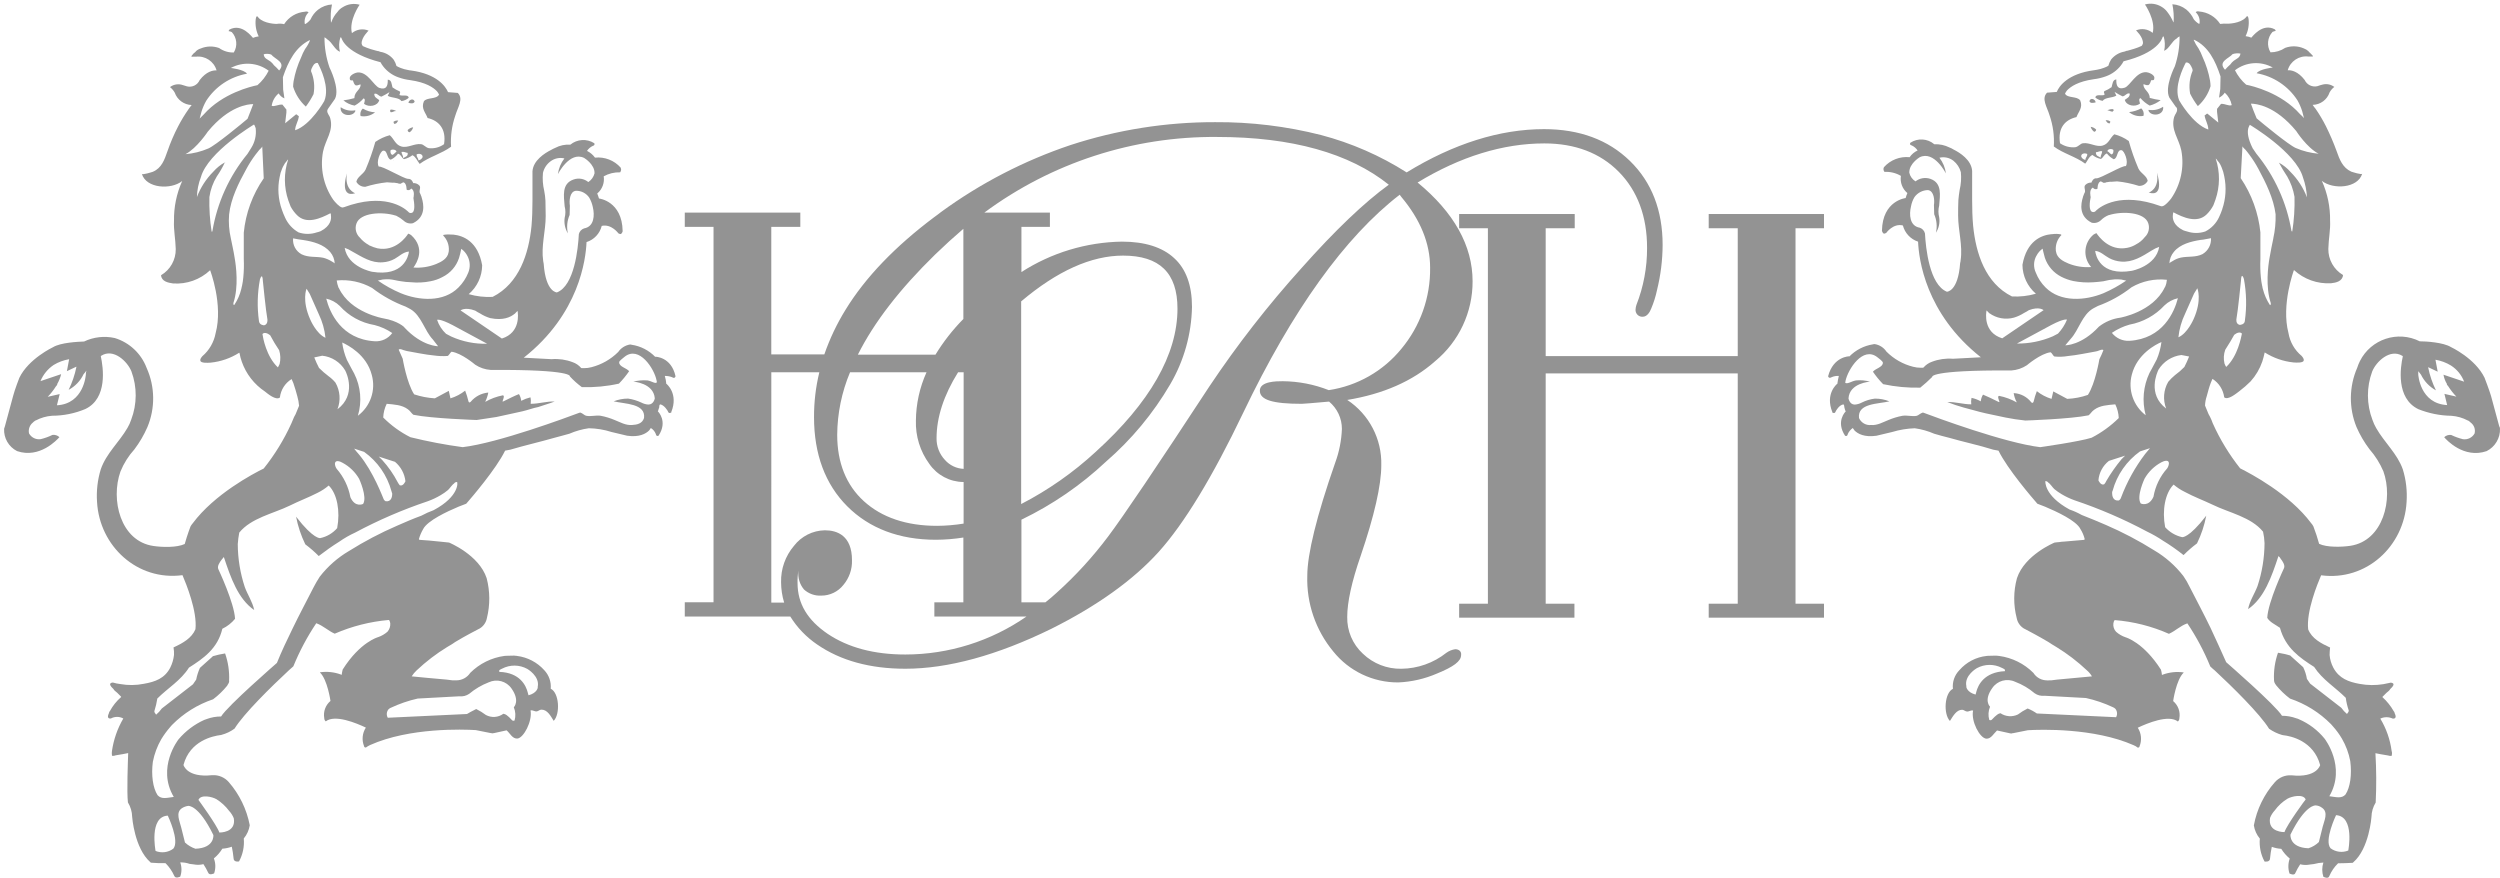 <?xml version="1.0" encoding="UTF-8"?> <!-- Generator: Adobe Illustrator 21.1.0, SVG Export Plug-In . SVG Version: 6.00 Build 0) --> <svg xmlns="http://www.w3.org/2000/svg" xmlns:xlink="http://www.w3.org/1999/xlink" id="Layer_1" x="0px" y="0px" viewBox="0 0 455.468 159.917" style="enable-background:new 0 0 455.468 159.917;" xml:space="preserve"> <style type="text/css"> .st0{fill:#939393;} </style> <g> <polygon class="st0" points="311.304,41.584 316.594,41.584 316.594,64.877 281.603,64.877 281.603,41.584 286.893,41.584 286.893,38.99 265.837,38.99 265.837,41.584 271.076,41.584 271.076,109.988 265.837,109.988 265.837,112.531 286.842,112.531 286.842,109.988 281.603,109.988 281.603,68.03 316.594,68.03 316.594,109.988 311.304,109.988 311.304,112.531 332.309,112.531 332.309,109.988 327.121,109.988 327.121,41.584 332.309,41.584 332.309,38.99 311.304,38.99 "></polygon> <path class="st0" d="M265.128,118.278c-0.588,0.084-1.147,0.311-1.627,0.661c-2.332,1.847-5.213,2.868-8.188,2.9 c-2.611,0.053-5.136-0.935-7.018-2.746c-1.87-1.724-2.908-4.17-2.848-6.713c0-2.645,0.814-6.408,2.441-11.087 c2.492-7.324,3.764-12.867,3.764-16.529c0.129-4.772-2.215-9.272-6.2-11.9c6.51-1.068,11.9-3.407,16.02-7.069 c4.336-3.583,6.837-8.921,6.815-14.545c0-6.459-3.357-12.511-10.019-18c7.781-4.73,15.563-7.12,23.09-7.12 c5.594,0,10.172,1.729,13.579,5.188c3.407,3.459,5.137,8.137,5.137,13.833c0.017,3.565-0.643,7.101-1.946,10.419 c-0.087,0.263-0.138,0.537-0.153,0.814c-0.053,0.677,0.452,1.269,1.128,1.322c0.064,0.005,0.129,0.005,0.194,0 c0.763,0,1.271-0.814,1.526-1.475c0.467-1.098,0.824-2.239,1.068-3.407c0.661-2.68,1.003-5.428,1.017-8.188 c0-6.306-1.983-11.443-5.95-15.308c-3.967-3.865-9.205-5.8-15.664-5.8c-8.036,0-16.478,2.645-25.022,7.883 c-4.821-3.064-10.088-5.363-15.613-6.815c-6.299-1.596-12.777-2.382-19.275-2.339c-8.947-0.018-17.84,1.39-26.345,4.17 c-8.446,2.836-16.405,6.952-23.6,12.206l-0.661,0.509l-0.559,0.407c-7.12,5.34-12.562,10.985-16.173,16.885 c-1.584,2.562-2.88,5.291-3.865,8.137h-9.663V41.33h5.289v-2.594h-21.05v2.594h5.238v68.4h-5.238v2.594h19.224 c1.255,2.017,2.918,3.749,4.882,5.086c4.272,2.95,9.663,4.425,16.071,4.425c7.781,0,16.732-2.441,26.6-7.273 c8.341-4.17,14.952-8.9,19.58-14.037c4.628-5.137,9.816-13.681,15.359-25.277c8.951-18.716,18.563-32.092,28.531-39.771 l0.305,0.407c3.458,4.12,5.238,8.442,5.238,12.867c0.079,5.401-1.78,10.651-5.238,14.8c-3.318,4.066-8.033,6.75-13.223,7.527 c-2.674-1.053-5.519-1.604-8.392-1.627c-1.119,0-4.17,0-4.17,1.729c0,1.678,2.339,2.39,7.629,2.39c0.458,0,2.034-0.153,4.984-0.407 c1.485,1.229,2.343,3.057,2.339,4.984c-0.082,2.103-0.494,4.179-1.221,6.154c-3.408,9.765-5.086,16.681-5.086,20.6 c-0.154,5.017,1.528,9.918,4.73,13.783c2.881,3.592,7.245,5.671,11.85,5.645c2.436-0.104,4.832-0.656,7.069-1.627 c3-1.221,4.374-2.238,4.374-3.357C266.295,118.736,265.837,118.278,265.128,118.278z M170.376,46.365 c1.678-1.627,3.408-3.2,5.137-4.679v16.427c-1.939,1.967-3.645,4.151-5.085,6.508h-14.139 C159.238,58.721,163.968,52.621,170.376,46.365z M175.564,67.827v17.594c-1.31-0.055-2.541-0.643-3.408-1.627 c-1.009-1.071-1.557-2.496-1.526-3.967c0-3.814,1.322-7.832,3.916-12H175.564z M154.865,67.827h13.934 c-1.25,2.767-1.908,5.764-1.933,8.8c-0.09,2.827,0.77,5.602,2.441,7.883c1.405,2.046,3.718,3.28,6.2,3.306h0.051v7.578 c-1.598,0.26-3.213,0.396-4.832,0.407c-5.594,0-10.07-1.526-13.325-4.476c-3.255-2.95-4.873-7.071-4.873-12.104 C152.557,75.307,153.351,71.437,154.865,67.827z M164.934,119.244L164.934,119.244c-5.7,0.001-10.426-1.27-14.139-3.763 c-3.662-2.492-5.493-5.493-5.493-9.256c-0.023-0.749,0.028-1.499,0.153-2.238v0.051c-0.127,1.21,0.239,2.421,1.017,3.357 c0.858,0.781,1.994,1.185,3.153,1.119c1.565,0.006,3.046-0.706,4.018-1.933c1.071-1.26,1.633-2.874,1.577-4.526 c0-4.476-2.7-5.442-4.933-5.442c-2.218,0.035-4.298,1.085-5.645,2.848c-1.566,1.842-2.399,4.195-2.339,6.612 c0.004,1.258,0.192,2.509,0.559,3.713h-2.339V67.827h8.748c-0.653,2.68-0.977,5.43-0.966,8.188c0,6.713,2.034,12.206,6.052,16.224 s9.46,6.1,16.173,6.1c1.669-0.009,3.335-0.145,4.984-0.407v11.8h-5.286v2.594h16.783 C180.527,116.823,172.825,119.237,164.934,119.244z M237.153,48.806L237.153,48.806c-6.127,6.788-11.753,14.012-16.834,21.615 c-9.46,14.444-15.664,23.649-18.462,27.362c-2.766,3.684-5.883,7.09-9.307,10.172c-0.661,0.61-1.373,1.221-2.085,1.78h-4.374V94.68 c5.646-2.72,10.843-6.288,15.41-10.579c4.645-4.024,8.598-8.783,11.7-14.088c2.504-4.281,3.869-9.133,3.965-14.092 c0-3.916-1.068-6.917-3.255-8.9c-2.136-1.983-5.34-3-9.51-3c-6.501,0.105-12.842,2.025-18.309,5.544V41.33h5.188v-2.594h-11.952 c12.264-9.083,27.155-13.922,42.416-13.783c13.579,0,24.107,2.95,31.278,8.7C248.596,36.854,243.256,41.94,237.153,48.806z M186.041,91.832V54.909c6.561-5.544,12.765-8.341,18.563-8.341c6.662,0,9.917,3.153,9.917,9.663c0,8.341-5.035,17.139-14.9,26.09 C195.541,86.086,190.974,89.285,186.041,91.832z"></path> </g> <g> <g> <path class="st0" d="M71.78,29.222l-0.089-0.137c0,0.046,0.045,0.089,0.045,0.137H71.78z"></path> <path class="st0" d="M119.391,64.988v0.046c-1.153-1.197-2.669-1.979-4.312-2.224c-0.102-0.034-0.21-0.05-0.318-0.045 c-0.864,0.151-1.632,0.641-2.133,1.362c-1.343,1.338-3.02,2.294-4.857,2.767c-0.458,0.126-0.932,0.186-1.407,0.178h-0.409 c-0.034-0.005-0.065-0.021-0.089-0.046c-0.411-0.48-0.944-0.841-1.543-1.044c-1.214-0.465-2.517-0.652-3.813-0.544l-5.087-0.272 c10.121-7.988,11.302-17.928,11.437-21.062c1.373-0.435,2.42-1.553,2.767-2.95c1.77-0.409,3.041,1.362,3.041,1.362 c0.178,0.089,0.363,0.178,0.499,0.089c0.132-0.122,0.227-0.28,0.272-0.454v-0.045c-0.089-5.492-4.312-5.945-4.312-5.945 c-0.089-0.363-0.227-0.635-0.318-0.908c0.915-0.765,1.362-1.953,1.18-3.132c0.915-0.508,1.95-0.759,2.996-0.726 c0.094-0.135,0.155-0.291,0.178-0.454c-0.008-0.14-0.038-0.278-0.089-0.409c-1.176-1.32-2.915-1.996-4.675-1.815 c-0.375-0.523-0.874-0.944-1.452-1.225c0.257-0.393,0.619-0.707,1.044-0.908c0.499-0.137,0.272-0.499,0.272-0.499 c-1.359-0.858-3.115-0.749-4.357,0.272c-0.959-0.067-1.918,0.138-2.767,0.59c-0.251,0.103-0.494,0.224-0.726,0.363 c-1.18,0.59-3.268,1.906-3.404,3.903v5.355c0,1.543-0.045,3.086-0.178,4.63c-0.499,4.992-2.224,10.442-7.081,12.89 c-1.47,0.076-2.942-0.092-4.357-0.499c1.54-1.318,2.434-3.238,2.451-5.265c-0.772-4.357-3.449-5.401-5.265-5.583h-0.137 c-0.544-0.057-1.094-0.042-1.634,0.046v0.056c-0.046,0-0.046,0-0.089,0.046c0.751,0.733,1.136,1.764,1.047,2.81v0.045 c0.001,0.078-0.014,0.155-0.045,0.227c-0.178,1.134-1.271,1.725-2.269,2.133c-1.31,0.526-2.723,0.744-4.13,0.635 c0.635-0.862,2.224-3.495-0.409-5.901c-0.164-0.122-0.348-0.215-0.544-0.272c-0.363,0.59-2.315,3.314-5.583,2.677 c-0.485-0.117-0.957-0.285-1.407-0.499c-0.046,0-0.046,0-0.089-0.045c-0.046,0-0.089-0.046-0.137-0.089 c-0.61-0.331-1.15-0.779-1.589-1.316c-0.697-0.647-0.946-1.643-0.635-2.542c0.681-2.043,4.72-2.224,7.081-1.497 c0.045,0,0.136,0.046,0.178,0.046c0.49,0.244,0.948,0.549,1.362,0.908c0.445,0.429,1.079,0.6,1.68,0.454 c2.361-1.134,1.997-3.404,1.589-4.675c-0.009-0.096-0.039-0.189-0.089-0.272c-0.07-0.22-0.161-0.433-0.272-0.635 c-0.089-0.544,0.272-0.953-0.089-1.316c-0.288-0.286-0.685-0.435-1.09-0.409c-0.046-0.178-0.318-0.817-0.908-0.772 c-0.817,0-4.811-2.451-5.355-2.224c-0.544-0.817,0.272-2.814,0.772-2.905c0.862-0.137,0.635,1.452,1.407,1.634 c0.524-0.245,0.977-0.62,1.316-1.09c0.544,0.137,0.635,0.726,1.09,0.999c0.56-0.13,1.086-0.378,1.543-0.726 c0.635,0.318,0.862,1.044,1.316,1.589c1.68-1.271,3.995-1.861,5.719-3.132c-0.12-1.924,0.142-3.852,0.772-5.673 c0.454-1.543,1.543-3.041,0.454-4.13l-1.776-0.14c-0.454-1.044-1.997-3.314-6.763-3.949c-0.184-0.01-0.367-0.04-0.544-0.089 c-0.45-0.075-0.892-0.196-1.316-0.363c-0.266-0.102-0.524-0.224-0.772-0.363c-0.105-0.402-0.274-0.785-0.499-1.134 c-0.6-0.781-1.478-1.3-2.451-1.452l-0.368-0.134h-0.089c0,0-0.59-0.137-1.316-0.363c-0.479-0.154-0.949-0.336-1.407-0.544 c-0.117-0.126-0.194-0.284-0.221-0.454c-0.046-1.134,1.271-2.361,1.271-2.361c-1.019-0.429-2.192-0.254-3.041,0.454 c-0.59-2.36,1.407-5.176,1.407-5.176c-1.046-0.295-2.169-0.129-3.086,0.454c-0.379,0.211-0.705,0.506-0.953,0.862 c-0.488,0.521-0.86,1.139-1.09,1.815c-0.045,0.045-0.045,0.089-0.089,0.137c-0.105-1.107-0.045-2.224,0.177-3.314 c-0.924,0.052-1.81,0.386-2.539,0.955c-0.59,0.472-1.057,1.079-1.362,1.77c-0.249,0.326-0.557,0.603-0.908,0.817h-0.14 c-0.137-0.766,0.118-1.55,0.681-2.087c0,0-0.137-0.272-0.635-0.137c-1.557,0.115-2.969,0.956-3.812,2.27 c-0.446-0.11-0.91-0.125-1.362-0.045c0,0-2.269,0-3.314-1.134c0,0-0.363-0.726-0.499,0.272c-0.123,1.074,0.066,2.162,0.544,3.132 c-0.359,0.042-0.71,0.134-1.044,0.272c-0.137-0.089-1.997-2.767-4.312-1.497L41.64,5.666c0.204,0.032,0.402,0.092,0.59,0.178 c0.94,1.02,1.088,2.539,0.363,3.721c-0.958,0.026-1.897-0.26-2.677-0.817c-1.091-0.396-2.291-0.364-3.359,0.089 c-0.344,0.102-0.656,0.289-0.908,0.544v0.045c-0.286,0.195-0.532,0.441-0.726,0.726c0,0-0.179,0.272,0.178,0.178h0.59 c1.699-0.207,3.297,0.853,3.767,2.499c-0.635-0.046-1.861,0.178-3.086,1.77c-0.39,0.894-1.37,1.374-2.315,1.134 c-0.318-0.089-0.681-0.227-1.044-0.318c-0.715-0.155-1.461,0.011-2.043,0.454c0.348,0.275,0.641,0.614,0.862,0.999 c0.463,1.32,1.688,2.221,3.086,2.269c-0.179,0.227-0.363,0.454-0.544,0.726c-0.705,1-1.341,2.046-1.906,3.132 c-0.762,1.463-1.414,2.98-1.952,4.539c-0.544,1.543-1.044,3.086-2.677,3.767c-0.137,0.046-1.952,0.635-1.997,0.363 c0.772,2.677,5.31,2.95,7.353,1.316c-1.027,2.283-1.537,4.766-1.493,7.269c-0.089,1.634,0.272,3.268,0.318,5.129 c0.029,1.954-0.993,3.774-2.677,4.766c0.089,1.134,1.271,1.362,2.178,1.497c2.492,0.178,4.945-0.696,6.763-2.41 c0,0,2.41,6.263,0.999,11.483c-0.303,1.626-1.153,3.1-2.41,4.176c-0.272,0.318-0.454,0.59-0.363,0.862 c0.137,0.409,1.271,0.363,1.861,0.318c1.86-0.187,3.649-0.808,5.224-1.814c0,0.046,0,0.046,0.046,0.089 c0.094,0.525,0.23,1.041,0.409,1.543c0.777,2.226,2.259,4.137,4.221,5.444c0.454,0.363,1.997,1.68,2.723,1.09 c0.158-1.388,0.944-2.626,2.133-3.359c0,0,0.137,0.318,0.318,0.726c0.272,0.772,0.544,1.725,0.726,2.41 c0.164,0.563,0.27,1.141,0.318,1.725c0,0-0.227,0.59-0.635,1.543c-0.081,0.171-0.172,0.338-0.272,0.499 c-0.178,0.409-0.363,0.817-0.499,1.18c-1.333,2.936-3.025,5.696-5.038,8.215c-1.952,0.953-8.987,4.675-12.936,9.985 c-0.161,0.178-0.298,0.376-0.409,0.59c0,0-0.544,1.407-1.044,3.177c-1.452,0.681-4.13,0.59-5.673,0.363 c-6.082-0.862-7.853-8.487-6.036-13.571c0.607-1.484,1.467-2.85,2.542-4.039c0.942-1.249,1.734-2.605,2.361-4.039 c1.453-3.463,1.403-7.373-0.137-10.798c-0.986-2.619-3.133-4.631-5.81-5.444c-1.88-0.415-3.845-0.192-5.583,0.635 c-1.09,0.045-4.267,0.178-5.673,1.044c0,0-4.448,2.087-6.128,5.583c0,0-0.862,2.224-1.134,3.314l-1.497,5.533 c-0.052,0.134-0.098,0.27-0.137,0.409c-0.093,1.709,0.833,3.311,2.36,4.084c4.13,1.407,7.307-2.087,7.716-2.542 c-0.34-0.321-0.807-0.471-1.271-0.409c-0.681,0.335-1.396,0.593-2.133,0.772c-0.86,0.132-1.711-0.285-2.135-1.044 c-0.161-0.75,0.121-1.526,0.726-1.997l0.046-0.046l0.089-0.089c0.178-0.137,0.318-0.227,0.318-0.227h0.045 c0.928-0.492,1.948-0.785,2.996-0.862c2.075-0.005,4.129-0.421,6.043-1.224c4.085-1.952,3.268-7.534,2.814-9.622l0.089-0.089 c2.224-1.407,4.766,1.044,5.492,2.856c1.052,2.844,1.036,5.972-0.046,8.805c-0.17,0.523-0.398,1.026-0.681,1.497 c-1.497,2.588-3.858,4.63-4.857,7.534c-0.589,1.924-0.819,3.939-0.681,5.945c0.454,8.079,7.353,14.433,15.568,13.344 c0.681,1.589,2.723,6.626,2.361,9.849c-0.681,1.634-2.315,2.542-3.995,3.314c0.08,0.449,0.11,0.906,0.089,1.362 c-0.088,0.806-0.318,1.59-0.681,2.315c-0.999,1.952-2.723,2.588-4.811,2.95c-1.422,0.287-2.885,0.303-4.312,0.045 c-0.446-0.051-0.887-0.143-1.316-0.272c0,0-1.225,0,0.089,1.18c0.089,0.227,0.409,0.454,0.681,0.681l0.681,0.681 c0,0.046,0.045,0.046,0.045,0.089l-0.045,0.045c-0.809,0.707-1.486,1.554-1.997,2.499c-0.085,0.089-0.147,0.198-0.178,0.318v0.046 c-0.59,1.225,0.363,0.999,0.363,0.999c0.694-0.374,1.53-0.374,2.224,0v0.046c-1.048,1.804-1.741,3.791-2.043,5.855 c-0.045,0.286-0.045,0.577,0,0.862v0.046c0.231,0.038,0.468,0.007,0.681-0.089c0.862-0.136,1.906-0.318,2.269-0.409 c-0.046,1.543-0.272,7.035-0.046,8.987c0.486,0.794,0.753,1.702,0.772,2.633c0,0,0.409,5.719,3.314,8.26l0.089,0.089 c0.89,0.077,1.784,0.106,2.677,0.089c0.664,0.669,1.203,1.451,1.589,2.311c0.227,0.59,1.09,0.137,1.09,0.137 c0.296-0.837,0.296-1.751,0-2.588c0.587-0.017,1.172,0.075,1.725,0.272l0.726,0.089c0.585,0.122,1.191,0.107,1.77-0.045 c0.328,0.49,0.616,1.006,0.862,1.543c0.227,0.59,1.09,0.137,1.09,0.137c0.306-0.885,0.29-1.849-0.046-2.723 c0.608-0.501,1.129-1.099,1.543-1.77c0.589-0.041,1.169-0.164,1.725-0.363c0.145,0.689,0.251,1.386,0.318,2.087 c0,0.817,0.999,0.59,0.999,0.59c0.694-1.276,0.994-2.729,0.862-4.176c0.575-0.69,0.951-1.523,1.09-2.41 c-0.557-2.908-1.872-5.617-3.813-7.853c-0.747-0.866-1.854-1.336-2.996-1.271h-0.045c-4.63,0.499-5.22-1.861-5.22-1.861 c1.18-4.448,5.401-5.265,6.717-5.444c0.078,0.007,0.157-0.009,0.227-0.045c0.852-0.225,1.653-0.61,2.361-1.134 c1.68-2.723,6.672-7.625,9.894-10.62c0.272-0.227,0.544-0.499,0.817-0.726c1.123-2.752,2.522-5.383,4.176-7.853 c1.271,0.454,2.133,1.362,3.359,1.906c3.127-1.358,6.453-2.202,9.849-2.499c0.137,0,0.272,0.499,0.272,0.59 c0.045,0.56-0.134,1.115-0.499,1.543c-0.503,0.444-1.089,0.784-1.725,0.999c0,0-3.268,0.862-6.445,5.901 c-0.081,0.313-0.141,0.632-0.178,0.953c-0.05,0.006-0.1-0.01-0.137-0.045c-1.217-0.45-2.527-0.591-3.812-0.409v0.045 c1.362,1.316,1.906,5.176,1.906,5.176c-0.912,0.765-1.345,1.96-1.134,3.132c-0.003,0.228,0.097,0.444,0.272,0.59 c1.68-1.316,5.583,0.318,7.307,1.134c-0.656,1.014-0.774,2.285-0.318,3.404c0,0.227,0.318,0.227,0.318,0.227 c0.243-0.174,0.501-0.326,0.772-0.454c7.216-3.223,16.975-2.856,19.245-2.723l2.723,0.544h0.089l0.137,0.046h0.089 c0.089,0,0.227-0.046,0.318-0.046l2.269-0.499c0.635,0.544,1.044,1.543,1.952,1.498c1.134-0.089,2.767-3.132,2.41-5.129 c0.454-0.089,0.726,0.227,1.134,0.179c0.318-0.046,0.499-0.318,0.862-0.318c1.09,0,1.68,1.18,2.224,2.043 c1.225-1.271,0.999-5.129-0.544-5.855c0.112-1.247-0.32-2.481-1.184-3.386c-1.285-1.429-3.041-2.347-4.948-2.588h0.046 c-0.39-0.061-0.786-0.077-1.18-0.046c-0.726,0-1.18,0.046-1.18,0.046c-2.354,0.323-4.538,1.406-6.219,3.086 c-0.562,0.855-1.518,1.368-2.542,1.362h-0.681l-1.09-0.137c-2.133-0.179-5.533-0.499-6.354-0.59 c0.252-0.402,0.558-0.769,0.908-1.09c1.709-1.611,3.58-3.041,5.583-4.267c0.5-0.276,0.985-0.579,1.452-0.908 c1.952-1.18,3.586-1.997,4.176-2.315l0.272-0.137c0.692-0.417,1.171-1.112,1.316-1.906c0.591-2.386,0.575-4.883-0.046-7.262 c-1.407-4.267-6.854-6.491-6.854-6.491c-0.137,0-0.454-0.045-0.862-0.089c-0.272-0.046-0.544-0.046-0.862-0.089 c-1.225-0.137-2.814-0.272-3.677-0.318c-0.046-0.046-0.046-0.089-0.089-0.137c0.18-0.635,0.439-1.245,0.772-1.815 c0.772-1.543,4.402-3.223,6.445-4.085c0.454-0.178,0.953-0.363,1.407-0.544c0.908-1.044,5.444-6.309,7.081-9.668l0.953-0.178 c2.588-0.772,5.401-1.407,8.079-2.178c0.908-0.272,1.815-0.454,2.677-0.726c1.13-0.49,2.321-0.826,3.54-0.999 c1.403,0.023,2.794,0.253,4.13,0.681l2.856,0.681c2.224,0.318,3.404-0.363,3.995-0.953c0.121-0.14,0.227-0.293,0.318-0.454 c0.413,0.255,0.732,0.637,0.908,1.09c0.089,0.544,0.499,0.318,0.499,0.318c1.725-2.633-0.089-4.402-0.089-4.402l-0.045,0.046 c0.089-0.318,0.178-0.635,0.272-0.862c-0.037-0.179,0.014-0.364,0.137-0.499c0.772,0.089,1.407,1.225,1.407,1.225 c0.178,0.59,0.59,0.272,0.59,0.272l0.045,0.045v-0.137c1.362-3.359-0.862-5.129-0.862-5.129h-0.042 c-0.041-0.492-0.132-0.979-0.272-1.452c0.449-0.011,0.896,0.066,1.316,0.227c0.544,0.363,0.635-0.178,0.635-0.178 C122.296,64.988,119.391,64.988,119.391,64.988z M99.374,36.571c-0.031-0.61-0.107-1.217-0.227-1.815 c-0.255-1.068-0.331-2.171-0.226-3.264c0.192-0.835,0.674-1.575,1.362-2.087c0.722-0.556,1.656-0.756,2.542-0.544 c-0.639,0.831-1.046,1.816-1.18,2.856c0,0,2.133-4.221,4.766-2.95c0.504,0.313,0.95,0.713,1.316,1.18l0.318,0.499 c0.185,0.349,0.279,0.739,0.272,1.134c-0.166,0.653-0.571,1.219-1.134,1.589c-0.762-0.626-1.799-0.799-2.723-0.454 c-2.178,0.772-1.725,3.041-1.589,4.857c0.182,0.699,0.182,1.434,0,2.133c-0.133,0.978,0.076,1.972,0.59,2.814 c-0.255-1.125-0.144-2.302,0.318-3.359l0.045-1.68c-0.136-0.862-0.045-2.588,1.09-2.723c0.982-0.028,1.908,0.452,2.451,1.271 c0.297,0.524,0.512,1.09,0.635,1.68c0.363,1.497,0.272,3.586-1.589,3.903c-0.476,0.162-0.836,0.556-0.953,1.044 c-0.136,2.633-0.817,9.396-3.995,10.62c0,0-2.043,0-2.41-5.22c-0.046-0.178-0.046-0.318-0.089-0.499 c-0.409-2.723,0.454-5.444,0.454-8.169C99.419,38.431,99.374,37.524,99.374,36.571z M15.728,67.577 c-0.055,0.222-0.086,0.449-0.091,0.678c0,0-0.318,5.31-5.265,5.583l0.499-2.043c-0.193,0.061-0.39,0.107-0.59,0.136l-1.589,0.363 c0.565-0.581,1.066-1.22,1.497-1.906l0.227-0.272v-0.136c0.327-0.568,0.572-1.179,0.726-1.815l-3.769,1.271 c0.494-1.2,1.332-2.227,2.41-2.95c0.864-0.522,1.818-0.877,2.814-1.044l-0.409,2.178l1.725-0.817v0.089 c-0.292,1.431-0.765,2.819-1.407,4.13c1.19-0.635,2.145-1.636,2.723-2.856c0.186-0.195,0.353-0.408,0.499-0.635V67.577z M86.576,56.592c0.275,0.186,0.563,0.353,0.862,0.499c0.577,0.373,1.203,0.663,1.861,0.862c2.361,0.499,3.767-0.178,4.493-0.817 v0.045c0.045-0.045,0.089-0.137,0.137-0.178l0.363-0.363c0.089,0.499,0.59,3.949-2.856,5.038l-7.534-5.129 C83.898,56.592,84.623,55.865,86.576,56.592z M58.708,64.806c1.737,0.182,3.285,1.175,4.176,2.677 c0.272,0.499,2.087,4.448-1.407,7.081c0.626-1.59,0.492-3.378-0.363-4.857c-0.371-0.446-0.799-0.842-1.271-1.18 c-0.61-0.459-1.186-0.96-1.725-1.501c-0.321-0.62-0.609-1.256-0.862-1.906L58.708,64.806z M56.53,58.226 c-1.589-3.54-0.681-5.628-0.681-5.628l0.59,0.953l1.634,3.677c0.655,1.356,1.07,2.815,1.225,4.312 C57.618,60.813,56.53,58.226,56.53,58.226z M64.518,68.029c0,0-0.635-1.134-1.314-2.451c-0.432-1.014-0.722-2.083-0.862-3.177 c0.999,0.454,4.448,2.178,5.401,5.945c0.753,2.754-0.256,5.688-2.542,7.398C65.973,73.181,65.728,70.418,64.518,68.029z M62.429,84.323c1.248,0.673,2.284,1.679,2.996,2.905c0,0,1.543,3.314,0.726,4.584c0,0-1.452,0.726-2.315-1.225 c-0.356-1.918-1.219-3.705-2.499-5.176c-0.199-0.279-0.31-0.611-0.318-0.953C61.068,83.688,62.066,84.096,62.429,84.323z M65.425,82.823c-0.318-0.363-0.635-0.726-0.908-1.09l1.815,0.59c2.444,1.742,4.208,4.277,4.992,7.174 c0.046,0.137,0.089,0.318,0.137,0.454c0,0.454-0.137,1.543-1.225,1.362c-0.2-0.124-0.345-0.318-0.409-0.544 C69.782,90.723,68.013,85.912,65.425,82.823z M69.647,83.824v-0.003l-0.318-0.318l-0.318-0.318l2.95,0.953 c1.066,0.892,1.749,2.159,1.906,3.54c0,0-0.409,0.999-1.044,0.726c-0.139-0.169-0.26-0.351-0.363-0.544 C71.7,86.401,70.754,85.044,69.647,83.824z M68.285,62.174c-6.127-0.363-8.215-5.265-8.85-7.764 c0.925,0.199,1.774,0.655,2.451,1.316c1.661,1.852,3.901,3.084,6.354,3.495c1.15,0.293,2.241,0.784,3.223,1.452 C70.73,61.685,69.531,62.252,68.285,62.174z M69.828,57.998c0,0-5.945-0.999-8.079-5.492c-0.036-0.041-0.066-0.087-0.089-0.137 c-0.154-0.41-0.26-0.837-0.318-1.271c2.237-0.215,4.486,0.26,6.445,1.362c1.86,1.435,3.926,2.583,6.127,3.405l0.862,0.454 c1.997,1.18,2.542,3.904,4.085,5.533l0.953,1.225c0,0-2.905,0.046-6.128-3.404C73.735,59.632,72.506,58.452,69.828,57.998z M79.631,58.271L79.631,58.271c0-0.001,0.454-0.273,2.814,0.952l6.309,3.404c-2.25,0.062-4.484-0.386-6.535-1.312l-0.953-0.499 C80.516,60.118,79.954,59.243,79.631,58.271z M78.451,51.236L78.451,51.236c0.762-0.142,1.498-0.402,2.178-0.773 c1.421-0.701,2.5-1.944,2.996-3.449c0.169-0.551,0.305-1.112,0.409-1.68c0.482,0.337,0.872,0.79,1.134,1.316 c0.497,0.942,0.547,2.057,0.137,3.041c-0.406,1.001-1.007,1.912-1.77,2.677c-2.723,2.767-7.216,2.41-10.531,1.044 c-1.47-0.622-2.871-1.398-4.178-2.313c0.046,0.046,0.772-0.178,0.908-0.178c0.377-0.039,0.756-0.054,1.134-0.045 c0.772,0.045,1.407,0.272,2.178,0.363c0.6,0.107,1.206,0.166,1.815,0.178C76.061,51.539,77.271,51.478,78.451,51.236z M69.737,47.786c0.765-0.044,1.51-0.262,2.178-0.635c0.817-0.454,1.543-1.225,2.542-1.316h0.046 c-0.089,0.817-0.953,4.63-6.717,3.677c0,0-4.402-0.817-4.992-4.357c0.22,0.106,0.448,0.197,0.681,0.272 c0.227,0.137,0.499,0.272,0.726,0.409C65.924,46.787,67.649,47.968,69.737,47.786z M71.462,28.224 c-0.272-0.137-0.363-0.409-0.318-0.817c0.227-0.272,1.044-0.178,1.09,0.227C71.961,27.816,71.78,28.133,71.462,28.224z M73.459,28.814L73.459,28.814c0-0.5-0.272-0.682-0.318-1.135c0.544-0.089,0.726,0.137,1.134,0.178 C74.367,28.541,73.824,28.541,73.459,28.814z M76.227,29.222h-0.002c0-0.454-0.363-0.544-0.318-1.09 c0.409-0.227,1.134-0.089,1.09,0.499C76.853,28.943,76.565,29.163,76.227,29.222z M59.615,7.164 c0.953,0.59,1.362,1.906,2.315,2.269c-0.221-0.868-0.19-1.781,0.089-2.633c0.067,0.011,0.129,0.043,0.179,0.089 c0.089,0.363,0.953,2.856,7.126,4.448c0.14,0.274,0.307,0.532,0.499,0.772c0.692,0.889,1.619,1.565,2.677,1.952 c0.732,0.272,1.494,0.455,2.269,0.544c2.814,0.409,4.176,1.316,4.857,2.043c0.147,0.179,0.269,0.378,0.363,0.59 c-0.499,0.908-2.224,0.454-2.767,1.225c-0.544,1.316,0.318,2.043,0.681,3.041c1.997,0.454,3.449,1.952,2.996,4.766 c-0.801,0.576-1.786,0.835-2.767,0.726c-0.544-0.089-0.953-0.681-1.407-0.726c-1.225-0.178-2.451,0.772-3.631,0.409 c-1.09-0.318-1.316-1.407-2.087-2.043c-0.943,0.25-1.834,0.665-2.633,1.225c-0.48,1.716-1.071,3.399-1.77,5.038 c-0.454,0.908-1.497,1.271-1.68,2.224c0.328,0.589,0.961,0.942,1.635,0.909c1.286-0.402,2.609-0.676,3.949-0.817l1.225,0.089 l-0.089-0.046c0.363,0.046,0.681,0.089,0.908,0.137v0.046l0.409,0.045l0.499-0.272c0.318,0.046,0.59,0.409,0.635,1.362 c0.289,0.154,0.648,0.054,0.817-0.227c0.772,0.363,0.409,1.725,0.409,1.725c0.137,0.862,0.409,2.588-0.363,2.723 c-0.157,0.042-0.325,0.009-0.454-0.089l-0.046-0.045l-0.136-0.137c-0.817-0.772-4.448-3.449-11.665-0.772h-0.045 c-0.046,0-0.046,0-0.089,0.045h-0.178c-0.499-0.045-1.362-1.044-1.634-1.407c-1.76-2.556-2.43-5.709-1.861-8.76 c0.454-2.224,1.952-3.767,1.316-6.082c-0.137-0.544-0.59-0.862-0.544-1.407c0.038-0.167,0.116-0.323,0.227-0.454l1.18-1.68 c0.953-1.861-0.999-5.719-0.999-5.719c-0.614-1.765-0.922-3.622-0.912-5.491C59.305,6.886,59.475,7.01,59.615,7.164z M56.348,7.346l0.002-0.001h0.137c-0.233,0.566-0.538,1.1-0.908,1.589c-0.288,0.492-0.531,1.008-0.726,1.543 c-0.637,1.373-1.094,2.822-1.362,4.312c-0.052,0.331-0.082,0.664-0.089,0.999c0.435,1.395,1.234,2.648,2.315,3.631 c0.539-0.711,1.01-1.471,1.407-2.269c0.257-1.406,0.099-2.857-0.454-4.176c-0.045-0.499,0.59-1.316,0.59-1.316v0.046 c0.15-0.192,0.398-0.28,0.635-0.227c0.499,0.953,2.224,4.448,1.18,6.944c0,0-2.451,4.357-5.31,5.31 c0.046-1.044,0.59-1.589,0.681-2.588c-0.227-0.045-0.272-0.272-0.499-0.318l-1.997,1.634l0.227-1.952v-0.544l-0.726-0.908 c-0.772-0.046-1.407,0.409-1.952,0.227c0.126-0.888,0.579-1.698,1.271-2.269c0.237,0.411,0.604,0.731,1.044,0.908l-0.227-1.589 c-0.046-0.726,0-1.497-0.046-2.269C52.535,11.113,53.851,8.617,56.348,7.346z M49.403,9.933h0.002 c0.681,0.862,2.767,1.407,1.452,2.905c-0.294-0.34-0.611-0.659-0.95-0.954c-0.176-0.258-0.39-0.488-0.635-0.681 c-0.544-0.409-1.18-0.544-1.225-1.316C48.493,9.766,48.966,9.782,49.403,9.933z M36.699,20.372 c0.215-0.695,0.504-1.364,0.862-1.997c1.684-2.611,4.379-4.403,7.438-4.947c-0.499-0.772-2.95-1.044-2.95-1.044 c2.2-1.194,4.893-0.999,6.899,0.499c-0.501,1.003-1.195,1.898-2.043,2.633c-1.134,0.227-6.354,1.452-9.803,5.355l-0.726,0.726 L36.699,20.372z M37.875,23.958h0.004c3.858-4.675,7.353-4.992,8.26-4.992c-0.227,0.635-0.726,1.861-1.044,2.677 c-0.953,0.817-5.855,4.857-7.126,5.401c-1.326,0.572-2.736,0.925-4.176,1.044C35.878,26.998,37.875,23.958,37.875,23.958z M38.695,42.158c-0.036,0.035-0.086,0.052-0.137,0.045c-0.326-2.086-0.463-4.198-0.409-6.309c0.196-1.334,0.659-2.616,1.362-3.767 c0.559-0.802,1.045-1.653,1.452-2.542c-0.788,0.434-1.495,1.002-2.087,1.68c-1.314,1.315-2.335,2.893-2.996,4.63 c0.028-1.244,0.274-2.473,0.726-3.631c1.271-4.584,9.668-9.577,9.668-9.577c0.078,0.094,0.139,0.202,0.178,0.318 c0,0.045,0.046,0.089,0.046,0.137c0,0.047,0,0.045,0.045,0.089c0.035,0.052,0.051,0.116,0.046,0.178 c0.137,1.239-0.151,2.487-0.817,3.54l-0.685,1.092c-3.333,4.063-5.539,8.931-6.396,14.116H38.695z M44.414,42.43v4.766 c0.05,1.12,0.02,2.243-0.089,3.359c-0.045,0.503-0.121,1.003-0.227,1.497c0,0.046-0.046,0.137-0.046,0.178 c-0.045,0.137-0.045,0.272-0.089,0.409c-0.249,1.036-0.679,2.019-1.271,2.905c0,0-0.179,0.178-0.179-0.318 c0.999-2.95,0.499-6.808,0.227-8.306c-0.178-1.18-0.454-2.315-0.681-3.495c-0.331-1.427-0.438-2.897-0.318-4.357 c0.318-2.905,1.725-5.719,3.132-8.26c0.49-0.92,1.052-1.801,1.68-2.633c0.227-0.272,0.454-0.59,0.681-0.862 c0.089-0.089,0.544-0.499,0.544-0.635l0.272,5.81c-2.046,2.947-3.3,6.37-3.64,9.942H44.414z M47.179,58.498l0.001-0.004 c-0.353-2.519-0.292-5.079,0.178-7.579c0,0,0.454-1.498,0.544,0.363c0,0,0.544,5.492,0.817,6.899c0,0,0.137,0.908-0.59,1.09 C48.133,59.269,47.27,59.269,47.179,58.498z M50.947,66.303c0,0,0-0.001,0.001-0.001l-0.001,0.003 C50.947,66.303,50.947,66.303,50.947,66.303c-0.089,0.226-0.226,0.453-0.317,0.634c-2.133-1.997-2.723-5.444-2.814-6.082 c0.318-0.363,0.908-0.179,1.407,0.227c0.493,0.938,1.039,1.847,1.634,2.723C51.11,64.614,51.141,65.477,50.947,66.303z M51.945,39.662l0.001-0.004c-0.224-0.472-0.421-0.957-0.59-1.452c-0.677-1.907-0.819-3.964-0.409-5.945 c0.084-0.532,0.237-1.05,0.454-1.543c0.089-0.227,0.137-0.318,0.137-0.318c0.137-0.227,0.272-0.454,0.363-0.635 c0.112-0.158,0.234-0.31,0.363-0.454c0.089-0.137,0.137-0.227,0.227-0.227c-0.798,2.42-0.782,5.034,0.045,7.444 c0.227,0.635,0.409,1.09,0.409,1.09c0.311,0.586,0.709,1.122,1.18,1.589c1.725,1.725,4.267,0.59,6.082-0.363 c0.077,0.138,0.108,0.297,0.089,0.454c0.089,0.635-0.046,1.861-1.861,2.814c-0.235,0.096-0.478,0.172-0.726,0.227 c-1.075,0.363-2.239,0.363-3.314,0C53.315,41.729,52.457,40.792,51.945,39.662z M53.397,43.429l0.001-0.004l0.953,0.178 l0.953,0.137c1.725,0.272,3.677,0.772,4.857,2.178c0.496,0.586,0.783,1.32,0.817,2.087c0-0.089-0.544-0.363-0.59-0.409 c-0.465-0.285-0.97-0.499-1.497-0.635c-1.316-0.272-2.677,0-3.949-0.635C53.892,45.758,53.284,44.617,53.397,43.429z M31.566,154.629v-0.006c-0.929,0.689-2.151,0.844-3.223,0.409c0,0-1.226-6.258,2.224-6.436 C30.568,148.596,32.792,153.222,31.566,154.629z M39.418,145.597l0.002-0.006c0.896,0.564,1.68,1.286,2.315,2.133 c0.37,0.396,0.663,0.858,0.862,1.362c0.454,2.677-2.633,2.588-2.633,2.588c-0.454-1.362-3.812-5.945-3.812-5.945 C36.604,144.644,38.737,145.188,39.418,145.597z M34.289,146.822c0,0,1.861-0.272,4.584,5.31c0,0,0.272,2.361-3.268,2.499 c-0.707-0.241-1.357-0.628-1.906-1.134l-0.681-2.723c-0.272-1.18-1.09-2.723,0.137-3.54 C33.499,147.016,33.886,146.876,34.289,146.822z M90.979,122.09c0.156-0.108,0.323-0.2,0.499-0.272 c1.439-0.755,3.161-0.738,4.584,0.046c0,0,2.315,1.316,1.906,3.268v0.178c0,0-0.137,0.953-1.68,1.362c0,0-0.046-0.178-0.137-0.499 c-0.318-1.271-1.407-3.631-5.176-3.767C90.932,122.305,90.933,122.19,90.979,122.09z M76.136,127.26v0.006l7.534-0.409 c0.64,0.074,1.285-0.087,1.815-0.454c1.058-0.884,2.254-1.59,3.54-2.087c1.481-0.7,3.252-0.219,4.176,1.134 c1.589,2.269,0.409,3.404,0.409,3.404c0.321,0.764,0.369,1.615,0.137,2.41c-0.164,0.103-0.38,0.064-0.499-0.089 c0,0-0.862-0.999-1.362-1.09c-0.062-0.003-0.123-0.018-0.178-0.045c-0.927,0.682-2.163,0.77-3.177,0.227 c-0.554-0.419-1.147-0.783-1.77-1.09c-0.772,0.363-1.452,0.772-1.68,0.908l-14.433,0.681c-0.282-0.492-0.227-1.108,0.137-1.543 c0.066-0.07,0.143-0.13,0.227-0.178c0.046-0.045,0.089-0.045,0.178-0.089C72.771,128.209,74.43,127.641,76.136,127.26z M79,92.947 l-0.008,0.006c-0.766,0.275-1.509,0.609-2.224,0.999c-1.497,0.544-2.95,1.18-4.402,1.815c-3.049,1.317-5.992,2.864-8.805,4.63 c-2.051,1.206-3.854,2.793-5.31,4.675c-0.412,0.63-0.79,1.282-1.134,1.952c-1.271,2.499-2.588,4.948-3.813,7.489 c-0.999,2.043-1.997,4.13-2.856,6.263c0,0-9.032,7.853-10.167,9.759c-0.883-0.003-1.759,0.151-2.588,0.454 c-0.178,0.046-0.318,0.137-0.499,0.178c-1.802,0.818-3.399,2.027-4.675,3.54c0,0-4.039,5.129-0.862,10.484 c-1.18,0.137-2.224,0.499-2.95-0.318c-0.862-1.316-1.18-3.677-0.862-6.082c0.281-1.453,0.802-2.849,1.543-4.13 c0.482-0.786,1.028-1.529,1.634-2.224c0.089-0.137,0.227-0.227,0.318-0.363c2.096-2.124,4.661-3.725,7.489-4.675 c0.943-0.711,1.796-1.534,2.542-2.451l0.045-0.045v-0.047c0.318-0.454,0.363-0.681,0.318-0.817 c0.083-1.695-0.164-3.391-0.726-4.992c-0.751,0.118-1.494,0.284-2.224,0.499l-0.137,0.137l-2.224,1.997 c-0.309,0.682-0.538,1.398-0.681,2.133l-0.59,0.862l-5.673,4.402c-0.298,0.422-0.649,0.803-1.044,1.134 c-0.089-0.227-0.318-0.318-0.318-0.635c0.239-0.757,0.421-1.531,0.544-2.315c1.906-1.906,4.267-3.268,5.764-5.628 c2.633-1.68,5.22-3.449,6.082-7.081c0.895-0.428,1.686-1.048,2.315-1.815c-0.137-2.905-3.041-9.032-3.041-9.032 c-0.272-0.544,0.272-1.316,0.59-1.725c0.125-0.175,0.262-0.342,0.409-0.499c1.271,3.812,2.588,7.625,5.533,9.668 c-0.318-1.543-1.225-2.814-1.725-4.221c-0.83-2.52-1.259-5.154-1.271-7.807c0.046-0.701,0.137-1.398,0.272-2.087 c2.178-2.677,6.173-3.449,9.168-4.902c1.725-0.862,3.449-1.497,5.129-2.36c0.719-0.353,1.39-0.795,1.997-1.316 c1.543,1.498,2.133,4.675,1.543,7.764c-0.803,0.926-1.887,1.564-3.086,1.815c0,0-1.18,0.272-4.402-3.904 c0.339,1.745,0.904,3.438,1.68,5.038c0.868,0.65,1.687,1.363,2.451,2.133c1.18-0.908,2.451-1.815,3.767-2.633 c0.9-0.631,1.856-1.178,2.856-1.634c4.251-2.273,8.684-4.186,13.254-5.719c0.804-0.289,1.58-0.654,2.315-1.09 c0.482-0.276,0.938-0.595,1.362-0.953c0.272-0.227,0.862-1.134,1.134-1.18h-0.045c0.118-0.184,0.327-0.288,0.544-0.272 C83.399,87.772,83.761,90.409,79,92.947z M117.939,69.3l-0.004,0.004c-0.854-0.064-1.713,0.012-2.542,0.227 c0,0,3.677,0.227,3.903,3.041c0,0-0.178,1.134-1.18,1.134c-0.445-0.029-0.878-0.153-1.271-0.363 c-0.764-0.358-1.575-0.603-2.41-0.726c-0.901-0.001-1.794,0.168-2.633,0.499c2.043,0.499,5.855,0.363,5.533,3.041 c-0.318,0.999-1.225,1.225-2.178,1.271c-1.18,0.089-2.133-0.499-3.177-0.908c-0.818-0.346-1.67-0.605-2.542-0.772 c-0.862-0.137-1.815,0.179-2.633,0c-0.318-0.045-0.635-0.454-1.09-0.59c-0.046,0-0.089,0.046-0.178,0.046 c-2.178,0.817-14.751,5.492-21.24,6.263c-3.207-0.433-6.389-1.039-9.531-1.815c-1.832-0.921-3.502-2.132-4.948-3.586 c0.034-0.868,0.251-1.72,0.635-2.499c1.362,0.136,2.767,0.178,3.858,0.999c0.454,0.318,0.635,0.726,0.999,0.999 c3.223,0.681,11.528,0.953,11.528,0.953c1.271-0.178,2.451-0.363,3.586-0.544c1.589-0.363,3.223-0.681,4.766-1.044 c0.999-0.227,1.906-0.59,2.856-0.772c1.906-0.59,2.996-0.999,2.996-0.999c-1.362-0.089-2.814,0.409-4.357,0.409 c0.056-0.393,0.041-0.792-0.046-1.18c-0.583,0.144-1.147,0.358-1.68,0.635c-0.044-0.434-0.184-0.852-0.409-1.225 c-0.409,0.137-2.133,0.953-2.814,1.316c-0.046,0-0.089,0.045-0.137,0.045l-0.045-0.045l0.178-0.544 c0.178-0.59-0.136-0.544-0.136-0.544c-1.117,0.216-2.19,0.614-3.177,1.18v-0.045c0.25-0.519,0.433-1.069,0.544-1.634h-0.089 c-1.2,0.129-2.305,0.714-3.086,1.634c0,0-0.318,0.409-0.454-0.089c-0.15-0.649-0.347-1.286-0.59-1.906 c-0.796,0.634-1.704,1.111-2.677,1.407l-0.303-1.364l-2.543,1.362c-1.282-0.078-2.548-0.323-3.767-0.726 c-1.362-2.087-2.087-6.491-2.087-6.491c-0.363-0.772-0.726-1.634-0.726-1.634c0.089-0.178,0.409-0.137,0.817,0.046 c0.207,0.074,0.42,0.134,0.635,0.179c1.316,0.227,3.449,0.681,4.992,0.817c0.811,0.117,1.633,0.146,2.451,0.089 c0.272-0.089,0.454-0.59,0.726-0.772c1.815,0.227,4.312,2.361,4.312,2.361c0.84,0.555,1.809,0.883,2.814,0.953 c15.205-0.089,14.433,1.18,14.433,1.18c0.664,0.717,1.393,1.371,2.178,1.952c2.272,0.076,4.545-0.137,6.763-0.635 c0.684-0.702,1.306-1.461,1.861-2.269c-0.499-0.59-1.861-0.817-1.815-1.634c0-0.272,0.817-0.817,0.999-0.999 c2.633-2.087,5.401,2.178,5.81,4.312c0.037,0.117,0.053,0.24,0.046,0.363C119.391,69.981,118.756,69.436,117.939,69.3z"></path> <path class="st0" d="M74.606,24.091c0.011,0.001,0.022,0.002,0.033,0.002c0.319-0.212,0.546-0.536,0.635-0.908 c-0.379,0.053-0.729,0.228-0.999,0.499C74.254,23.888,74.402,24.07,74.606,24.091z"></path> <path class="st0" d="M66.238,17.921c0.409,0.137,0.137,0.681,0.089,0.999c0.862,0.681,2.499,0.409,2.767-0.681 c-0.454-0.363-0.908-0.499-0.908-1.134c0.499-0.227,0.817,0.454,1.316,0.499c0.503-0.244,0.99-0.518,1.459-0.821l-0.318,0.681 c0.726,0.409,2.043,0.272,2.499,0.953c0.487-0.064,0.945-0.269,1.316-0.59c-0.046-0.681-1.134-0.272-1.634-0.499 c-0.137-0.178,0.227-0.363,0-0.681c-0.467-0.187-0.909-0.431-1.316-0.726c-0.178-0.59-0.137-1.362-0.862-1.407 c0.045,1.225-0.318,1.906-1.543,1.497c-0.999-0.363-2.087-2.95-3.949-2.814c-0.227,0-1.634,0.454-1.407,1.225 c0,0.272,0.272,0.227,0.544,0.227c0.137,0.363,0.227,0.772,0.544,0.908c0.363,0.045,0.544-0.137,0.862-0.178 c0.046,0.999-1.134,1.271-1.134,2.499c-0.655,0.184-1.323,0.321-1.997,0.409c0.586,0.491,1.29,0.82,2.043,0.953 C65.23,18.905,65.782,18.458,66.238,17.921z"></path> <path class="st0" d="M64.744,20.235c0.006-0.05-0.011-0.1-0.046-0.137c-0.901,0.172-1.833-0.024-2.588-0.544h-0.046 C61.885,21.189,64.29,21.371,64.744,20.235z"></path> <path class="st0" d="M41.007,29.634v-0.089c0,0.046-0.046,0.046-0.046,0.089H41.007z"></path> <path class="st0" d="M75.547,18.511c-0.227-0.726-1.09-0.318-1.134,0.227C74.775,18.829,75.365,18.965,75.547,18.511z"></path> <path class="st0" d="M71.147,19.963c0,0.089,0,0.137-0.089,0.178c-0.045,0.227,0.137,0.178,0.137,0.318 c0.409,0,0.59-0.272,0.999-0.227C71.877,20.045,71.514,19.951,71.147,19.963z"></path> <path class="st0" d="M71.78,22.55c0.499,0.046,0.59-0.318,0.772-0.59c-0.306-0.036-0.613,0.045-0.862,0.227 C71.689,22.369,71.78,22.369,71.78,22.55z"></path> <path class="st0" d="M65.698,21.144c0.935,0.173,1.899-0.076,2.633-0.681c-0.786-0.04-1.55-0.274-2.224-0.681 C65.714,20.116,65.554,20.649,65.698,21.144z"></path> <path class="st0" d="M63.204,31.583c0,0-1.497,4.539,1.497,3.631C64.699,35.167,62.702,34.579,63.204,31.583z"></path> </g> <g> <path class="st0" d="M455.327,77.658l-1.498-5.533c-0.318-1.09-1.18-3.314-1.18-3.314c-1.725-3.54-6.128-5.583-6.128-5.583 c-1.407-0.862-4.584-1.044-5.673-1.044c-4.002-2.017-8.881-0.408-10.898,3.594c-0.197,0.392-0.363,0.799-0.494,1.217 c-1.495,3.435-1.544,7.327-0.137,10.798c0.626,1.434,1.418,2.79,2.361,4.039c1.056,1.203,1.913,2.567,2.542,4.039 c1.815,5.038,0,12.663-6.036,13.571c-1.543,0.227-4.267,0.318-5.673-0.363c-0.294-1.076-0.643-2.136-1.044-3.177 c-0.11-0.213-0.248-0.412-0.409-0.59c-3.949-5.309-11.03-9.031-12.936-9.986c-2-2.52-3.677-5.279-4.992-8.215 c-0.139-0.404-0.305-0.799-0.499-1.18c-0.089-0.179-0.178-0.318-0.272-0.499c-0.409-0.953-0.635-1.543-0.635-1.543 c0.021-0.587,0.129-1.169,0.318-1.725c0.178-0.635,0.409-1.589,0.726-2.41c0.178-0.454,0.318-0.726,0.318-0.726 c1.174,0.748,1.955,1.979,2.133,3.359c0.681,0.59,2.224-0.726,2.723-1.09c0.737-0.556,1.434-1.163,2.087-1.815 c0.949-1.054,1.674-2.289,2.133-3.631c0.163-0.507,0.299-1.022,0.409-1.543c0-0.046,0-0.046,0.046-0.089 c1.577,0.999,3.363,1.62,5.22,1.815c0.59,0.046,1.725,0.089,1.861-0.318c0.089-0.227-0.089-0.544-0.363-0.862 c-1.281-1.056-2.136-2.539-2.41-4.176c-1.362-5.176,0.999-11.483,0.999-11.483c1.834,1.688,4.275,2.558,6.763,2.41 c0.908-0.089,2.087-0.363,2.178-1.498c-1.681-0.995-2.702-2.812-2.677-4.766c0.045-1.861,0.409-3.495,0.318-5.129 c0.042-2.501-0.47-4.981-1.497-7.262c2.043,1.634,6.581,1.362,7.353-1.316c-0.089,0.272-1.861-0.318-1.997-0.363 c-1.589-0.726-2.133-2.224-2.677-3.767c-0.565-1.548-1.217-3.064-1.952-4.539c-0.549-1.084-1.171-2.131-1.861-3.132 c-0.199-0.228-0.381-0.471-0.544-0.726c1.406-0.026,2.642-0.936,3.086-2.269c0.211-0.392,0.505-0.732,0.862-0.999 c-0.582-0.443-1.328-0.609-2.043-0.454c-0.354,0.085-0.703,0.191-1.044,0.318c-0.943,0.219-1.91-0.255-2.315-1.134 c-1.225-1.589-2.451-1.815-3.086-1.77c0.466-1.649,2.067-2.71,3.767-2.499h0.59c0.409,0.045,0.178-0.178,0.178-0.178 c-0.227-0.272-0.499-0.499-0.726-0.726V9.35c-0.264-0.24-0.572-0.425-0.908-0.544c-1.068-0.454-2.268-0.485-3.359-0.089 c-0.792,0.531-1.724,0.815-2.677,0.817c-0.717-1.184-0.569-2.698,0.363-3.722c0.188-0.086,0.386-0.146,0.59-0.178l-0.137-0.272 c-2.315-1.271-4.176,1.407-4.312,1.497c-0.334-0.138-0.685-0.23-1.044-0.272c0.48-0.969,0.669-2.057,0.544-3.132 c-0.137-0.953-0.499-0.272-0.499-0.272c-1.044,1.134-3.314,1.134-3.314,1.134c-0.454-0.034-0.911-0.018-1.362,0.046 c-0.85-1.307-2.258-2.146-3.813-2.269c-0.499-0.137-0.635,0.137-0.635,0.137c0.563,0.538,0.818,1.321,0.681,2.087h-0.137 c-0.35-0.214-0.658-0.491-0.908-0.817c-0.317-0.683-0.782-1.288-1.362-1.77c-0.727-0.569-1.611-0.904-2.533-0.958 c0.223,1.089,0.299,2.204,0.227,3.314c-0.046-0.046-0.046-0.089-0.089-0.137c-0.287-0.648-0.653-1.257-1.09-1.815 c-0.261-0.345-0.585-0.638-0.955-0.863c-0.915-0.589-2.04-0.755-3.086-0.457c0,0,1.997,2.856,1.407,5.176 c-0.849-0.708-2.022-0.884-3.041-0.454c0,0,1.316,1.18,1.271,2.36c-0.048,0.164-0.124,0.318-0.227,0.454 c-0.455,0.216-0.925,0.398-1.407,0.544c-0.726,0.227-1.271,0.363-1.271,0.363h-0.089l-0.363,0.137 c-0.969,0.162-1.843,0.68-2.451,1.452c-0.225,0.349-0.393,0.732-0.499,1.134c-0.244,0.148-0.503,0.27-0.772,0.363 c-0.425,0.167-0.866,0.289-1.316,0.363c-0.183,0.02-0.365,0.05-0.544,0.089c-4.766,0.635-6.354,2.905-6.763,3.949l-1.77,0.137 c-1.09,1.09,0,2.588,0.454,4.13c0.63,1.821,0.892,3.75,0.772,5.673c1.68,1.271,4.039,1.861,5.719,3.132 c0.454-0.499,0.635-1.271,1.316-1.589c0.446,0.366,0.976,0.616,1.543,0.726c0.454-0.227,0.544-0.817,1.09-0.999 c0.33,0.43,0.748,0.786,1.225,1.044h0.046c0.772-0.178,0.499-1.77,1.407-1.634c0.499,0.089,1.316,2.087,0.772,2.905 c-0.499-0.227-4.539,2.224-5.355,2.224c-0.544-0.089-0.862,0.59-0.908,0.772c-0.405-0.026-0.802,0.123-1.09,0.409 c-0.363,0.363,0,0.817-0.089,1.316c-0.111,0.202-0.203,0.415-0.272,0.635c-0.05,0.083-0.08,0.176-0.089,0.272 c-0.409,1.271-0.772,3.495,1.589,4.675c0.601,0.146,1.234-0.026,1.68-0.454c0.39-0.389,0.853-0.697,1.362-0.908 c0.046,0,0.137-0.045,0.178-0.045c2.36-0.726,6.4-0.544,7.081,1.497c0.31,0.898,0.061,1.895-0.635,2.542 c-0.426,0.55-0.969,1-1.589,1.316c-0.046,0.046-0.089,0.046-0.137,0.089c-0.045,0-0.045,0-0.089,0.045 c-0.44,0.239-0.915,0.407-1.407,0.499c-3.268,0.635-5.176-2.087-5.583-2.677c-0.191,0.07-0.374,0.161-0.544,0.272 c-1.738,1.461-1.964,4.054-0.503,5.793c0.031,0.037,0.062,0.073,0.094,0.108c-1.407,0.108-2.821-0.109-4.13-0.635 c-0.999-0.409-2.087-0.999-2.27-2.133c-0.004-0.077-0.019-0.154-0.045-0.227v-0.043c-0.09-1.047,0.293-2.079,1.044-2.814 c-0.046,0-0.046,0-0.089-0.045V42.71c-0.537-0.115-1.091-0.131-1.634-0.046h-0.137c-1.815,0.178-4.493,1.225-5.265,5.583 c0.017,2.027,0.911,3.947,2.451,5.265c-1.415,0.407-2.887,0.575-4.357,0.499c-4.857-2.41-6.581-7.853-7.081-12.89 c-0.137-1.543-0.178-3.086-0.178-4.63v-5.355c-0.137-1.997-2.224-3.314-3.404-3.903c-0.228-0.148-0.471-0.27-0.726-0.363 c-0.856-0.43-1.809-0.634-2.767-0.59c-1.229-1.052-3.006-1.163-4.357-0.272c0,0-0.272,0.363,0.272,0.499 c0.425,0.2,0.787,0.514,1.044,0.908c-0.586,0.269-1.088,0.693-1.452,1.225c-1.759-0.18-3.498,0.495-4.675,1.815 c-0.072,0.123-0.104,0.266-0.089,0.409c0.011,0.166,0.073,0.325,0.178,0.454c1.049-0.061,2.092,0.192,2.996,0.726 c-0.183,1.178,0.265,2.367,1.18,3.132c-0.127,0.295-0.233,0.598-0.318,0.908c0,0-4.221,0.454-4.312,5.945v0.046 c0.045,0.174,0.14,0.332,0.272,0.454c0.137,0.089,0.318,0,0.499-0.089c0,0,1.271-1.815,3.041-1.362 c0.36,1.39,1.402,2.502,2.767,2.95c0.137,3.132,1.316,13.072,11.438,21.062l-5.087,0.272c-1.296-0.107-2.599,0.079-3.813,0.544 c-0.597,0.207-1.129,0.567-1.543,1.044c-0.034,0.005-0.065,0.021-0.089,0.046h-0.409c-0.475,0.008-0.949-0.052-1.407-0.178 c-1.841-0.462-3.52-1.419-4.857-2.767c-0.491-0.731-1.263-1.224-2.133-1.362c-0.108-0.004-0.215,0.011-0.318,0.045 c-1.64,0.256-3.153,1.036-4.312,2.224v-0.045c0,0-2.905,0-3.858,3.631c0,0,0.089,0.499,0.635,0.178 c0.413-0.184,0.866-0.262,1.316-0.227c-0.117,0.479-0.208,0.963-0.272,1.452h-0.046c0,0-2.224,1.77-0.862,5.129v0.137 c0-0.025,0.019-0.045,0.044-0.046h0.002c0,0,0.409,0.318,0.59-0.272c0,0,0.59-1.134,1.407-1.225 c0.102,0.145,0.151,0.322,0.137,0.499c0.062,0.296,0.153,0.584,0.272,0.862l-0.046-0.045c0,0-1.815,1.77-0.089,4.402 c0,0,0.409,0.227,0.499-0.318c0.194-0.441,0.509-0.819,0.908-1.09c0.089,0.137,0.178,0.272,0.318,0.454 c0.59,0.59,1.77,1.271,3.995,0.953l2.856-0.681c1.341-0.406,2.73-0.635,4.13-0.681c1.22,0.172,2.41,0.508,3.54,0.999 c0.862,0.272,1.815,0.499,2.677,0.726c2.677,0.772,5.492,1.362,8.079,2.178l0.953,0.178c1.634,3.359,6.173,8.624,7.081,9.668 c0.454,0.178,0.953,0.363,1.407,0.544c2.043,0.862,5.719,2.542,6.445,4.085c0.354,0.559,0.614,1.172,0.772,1.815 c-0.045,0.046-0.045,0.089-0.089,0.137c-0.862,0.089-2.451,0.227-3.677,0.318c-0.289,0.005-0.578,0.035-0.862,0.089 c-0.363,0.046-0.681,0.046-0.862,0.089c0,0-5.444,2.224-6.854,6.491c-0.648,2.375-0.663,4.879-0.046,7.262 c0.145,0.795,0.625,1.489,1.316,1.906c0.086,0.055,0.177,0.1,0.272,0.137c0.59,0.318,2.269,1.18,4.176,2.315 c0.499,0.318,0.953,0.635,1.452,0.908c2.003,1.226,3.874,2.656,5.583,4.267c0.362,0.31,0.668,0.678,0.908,1.09 c-0.817,0.089-4.221,0.409-6.354,0.59l-1.09,0.137h-0.409c-0.178,0-0.272,0.045-0.272,0c-1.028,0.024-1.992-0.493-2.542-1.362 c-1.681-1.68-3.865-2.763-6.219-3.086c-0.39-0.061-0.786-0.077-1.18-0.045c-0.726,0-1.18,0.045-1.18,0.045h0.046 c-1.916,0.211-3.682,1.135-4.948,2.588c-0.882,0.901-1.315,2.15-1.18,3.404c-1.543,0.726-1.77,4.584-0.544,5.855 c0.544-0.862,1.18-2.043,2.224-2.043c0.318,0,0.499,0.272,0.862,0.318c0.409,0.046,0.681-0.272,1.134-0.178 c-0.409,1.952,1.225,5.038,2.41,5.129c0.862,0.046,1.316-0.908,1.952-1.497l2.269,0.499c0.102,0.037,0.21,0.053,0.318,0.045h0.089 l0.137-0.045h0.089l2.723-0.544c2.269-0.137,12.027-0.454,19.244,2.723c0.28,0.11,0.54,0.263,0.772,0.454c0,0,0.318,0,0.318-0.227 c0.457-1.118,0.338-2.389-0.318-3.404c1.725-0.817,5.628-2.451,7.307-1.134c0.175-0.146,0.275-0.362,0.272-0.59 c0.21-1.172-0.222-2.366-1.134-3.132c0,0,0.544-3.858,1.906-5.176v-0.045c-1.285-0.182-2.595-0.042-3.812,0.409 c-0.036,0.035-0.086,0.052-0.137,0.046c-0.029-0.323-0.089-0.642-0.178-0.953c-3.223-5.038-6.445-5.901-6.445-5.901 c-0.636-0.215-1.222-0.555-1.725-0.999c-0.39-0.413-0.573-0.98-0.499-1.543c0-0.089,0.137-0.59,0.272-0.59 c3.4,0.272,6.73,1.117,9.849,2.499c1.225-0.544,2.043-1.452,3.359-1.906c1.653,2.47,3.052,5.101,4.176,7.853 c0.272,0.272,0.544,0.499,0.817,0.726c3.223,2.996,8.215,7.897,9.894,10.62c0.719,0.506,1.517,0.889,2.361,1.134 c0.078-0.003,0.156,0.013,0.227,0.045c1.316,0.137,5.533,0.999,6.717,5.444c0,0-0.59,2.36-5.22,1.861h-0.051 c-1.142-0.065-2.249,0.404-2.996,1.271c-1.959,2.224-3.277,4.939-3.812,7.853c0.138,0.887,0.515,1.72,1.09,2.41 c-0.132,1.447,0.168,2.9,0.862,4.176c0,0,0.999,0.178,0.999-0.59c0.064-0.702,0.17-1.399,0.318-2.087 c0.554,0.204,1.135,0.327,1.725,0.363c0.414,0.671,0.935,1.269,1.543,1.77c-0.313,0.878-0.329,1.835-0.045,2.723 c0,0,0.908,0.499,1.09-0.137c0.246-0.537,0.534-1.053,0.862-1.543c0.578,0.152,1.184,0.168,1.77,0.046l0.726-0.089 c0.563-0.153,1.142-0.245,1.725-0.272c-0.273,0.841-0.273,1.747,0,2.588c0,0,0.908,0.499,1.09-0.137 c0.368-0.871,0.908-1.658,1.589-2.315c0.953,0,1.815-0.045,2.677-0.089l0.089-0.089c2.905-2.499,3.314-8.26,3.314-8.26 c0.019-0.931,0.286-1.839,0.772-2.633c0.145-2.994,0.13-5.994-0.046-8.987c0.363,0.089,1.407,0.272,2.269,0.409 c0.219,0.074,0.45,0.104,0.681,0.089v-0.046c0.091-0.28,0.091-0.582,0-0.862c-0.272-2.071-0.967-4.064-2.043-5.855v-0.046 c0.705-0.327,1.519-0.327,2.224,0c0,0,0.953,0.178,0.363-0.999v-0.045c-0.032-0.119-0.093-0.229-0.178-0.318 c-0.53-0.933-1.204-1.776-1.997-2.499l-0.045-0.046c0-0.045,0-0.045,0.045-0.089l0.681-0.681c0.272-0.227,0.59-0.454,0.681-0.681 c1.316-1.18,0.089-1.18,0.089-1.18c-0.454,0.089-0.908,0.179-1.316,0.272c-1.429,0.235-2.888,0.219-4.312-0.045 c-2.043-0.363-3.767-0.999-4.811-2.95c-0.383-0.717-0.615-1.505-0.681-2.315c0.004-0.455,0.034-0.91,0.089-1.362 c-1.68-0.772-3.314-1.634-3.995-3.314c-0.363-3.268,1.68-8.26,2.361-9.849c8.215,1.09,15.114-5.265,15.568-13.344 c0.138-2.007-0.092-4.022-0.681-5.945c-0.999-2.856-3.359-4.902-4.857-7.534c-0.274-0.476-0.502-0.978-0.681-1.498 c-1.081-2.832-1.097-5.961-0.046-8.805c0.726-1.815,3.268-4.221,5.492-2.856c0.046,0.046,0.089,0.046,0.089,0.089 c-0.454,2.043-1.271,7.625,2.814,9.622c1.921,0.772,3.969,1.183,6.039,1.213c1.048,0.077,2.068,0.37,2.996,0.862h0.046 c0,0,0.137,0.089,0.318,0.227l0.089,0.089c0,0.025,0.019,0.045,0.044,0.045h0.002c0.631,0.452,0.919,1.245,0.726,1.997 c-0.424,0.759-1.274,1.175-2.133,1.044c-0.735-0.186-1.449-0.445-2.133-0.772c-0.464-0.062-0.931,0.088-1.271,0.409 c0.409,0.499,3.586,3.949,7.716,2.542c1.56-0.772,2.52-2.39,2.449-4.129C455.461,77.92,455.413,77.778,455.327,77.658z M357.199,47.431c-0.008,0.17-0.038,0.337-0.089,0.499c-0.363,5.22-2.41,5.22-2.41,5.22c-3.177-1.271-3.858-7.988-3.995-10.62 c-0.118-0.488-0.477-0.883-0.953-1.044c-1.861-0.318-1.952-2.41-1.589-3.903c0.108-0.594,0.323-1.163,0.635-1.68 c0.57-0.787,1.479-1.259,2.451-1.271c1.134,0.137,1.225,1.906,1.09,2.723l0.046,1.68c0.461,1.057,0.573,2.234,0.318,3.359 c0.538-0.833,0.749-1.835,0.59-2.814c-0.182-0.699-0.182-1.434,0-2.133c0.137-1.815,0.59-4.085-1.589-4.857 c-0.926-0.323-1.952-0.152-2.723,0.454c-0.58-0.352-0.99-0.926-1.134-1.589c-0.001-0.394,0.092-0.783,0.272-1.134l0.318-0.499 c0.367-0.467,0.812-0.866,1.316-1.18c2.633-1.271,4.766,2.95,4.766,2.95c-0.134-1.04-0.541-2.025-1.18-2.856 c0.886-0.212,1.82-0.012,2.542,0.544c0.664,0.534,1.141,1.265,1.362,2.087c0.107,1.094,0.031,2.199-0.227,3.268 c-0.089,0.59-0.178,1.18-0.227,1.815c-0.046,0.953-0.046,1.861-0.046,2.814C356.747,41.984,357.608,44.753,357.199,47.431z M401.272,46.296L401.272,46.296c-1.272,0.635-2.634,0.363-3.95,0.635c-0.534,0.117-1.042,0.332-1.497,0.635 c-0.089,0.046-0.59,0.318-0.59,0.409c0.033-0.767,0.32-1.501,0.817-2.087c1.134-1.407,3.132-1.906,4.857-2.178 c0.32-0.023,0.639-0.069,0.953-0.137l0.953-0.178C402.886,44.575,402.29,45.696,401.272,46.296z M383.713,87.689 c-0.089,0.201-0.212,0.385-0.363,0.544c-0.635,0.272-1.044-0.726-1.044-0.726c0.119-1.393,0.809-2.674,1.906-3.54l2.95-0.953 l-0.318,0.318l-0.318,0.318c-1.051,1.266-1.995,2.617-2.821,4.04H383.713z M374.949,60.775l-0.953,0.499 c-2.063,0.891-4.289,1.339-6.536,1.316l6.309-3.404c2.36-1.225,2.814-0.953,2.814-0.953c-0.389,0.938-0.943,1.798-1.636,2.541 L374.949,60.775z M377.264,61.728c1.497-1.634,2.043-4.357,4.085-5.533l0.862-0.454c2.21-0.803,4.278-1.952,6.128-3.404 c1.949-1.128,4.207-1.605,6.445-1.362c-0.036,0.438-0.143,0.867-0.318,1.271c-0.023,0.05-0.053,0.096-0.089,0.137 c-2.133,4.448-8.079,5.492-8.079,5.492c-1.424,0.186-2.772,0.75-3.904,1.634c-3.177,3.449-6.127,3.404-6.127,3.404L377.264,61.728 z M387.973,59.141h0.006c2.44-0.449,4.669-1.675,6.354-3.495c0.682-0.653,1.529-1.108,2.451-1.316 c-0.635,2.499-2.723,7.398-8.85,7.764c-1.232,0.063-2.418-0.479-3.177-1.452C385.74,59.971,386.826,59.464,387.973,59.141z M390.929,75.662h-0.006c-0.001-0.002-0.001-0.005-0.002-0.007c-2.261-1.725-3.262-4.642-2.534-7.391 c0.953-3.767,4.402-5.533,5.401-5.945c-0.14,1.094-0.43,2.163-0.862,3.177c-0.681,1.316-1.316,2.451-1.316,2.451 c-1.14,2.406-1.384,5.139-0.689,7.709C390.924,75.657,390.926,75.66,390.929,75.662z M384.886,89.414h0.006 c0.784-2.896,2.549-5.431,4.992-7.172l1.815-0.59c-0.272,0.363-0.635,0.726-0.908,1.09c-1.825,2.409-3.292,5.069-4.357,7.897 c-0.063,0.226-0.209,0.42-0.409,0.544c-1.09,0.137-1.225-0.908-1.225-1.362C384.786,89.681,384.816,89.538,384.886,89.414z M390.741,87.145h0.007c0.711-1.226,1.748-2.232,2.996-2.905c0.409-0.227,1.362-0.59,1.407,0.137 c-0.015,0.341-0.125,0.671-0.318,0.953c-1.302,1.457-2.168,3.251-2.499,5.176c-0.862,1.906-2.315,1.225-2.315,1.225 C389.152,90.459,390.741,87.145,390.741,87.145z M395.015,69.58c-0.855,1.479-0.989,3.267-0.363,4.857 c-3.495-2.633-1.634-6.581-1.407-7.081c0.909-1.485,2.447-2.471,4.176-2.677l1.407,0.272c-0.254,0.65-0.541,1.287-0.862,1.906 c-0.528,0.551-1.106,1.052-1.725,1.498c-0.447,0.371-0.859,0.781-1.232,1.225H395.015z M396.877,61.451 c0,0.003-0.001,0.005-0.001,0.008l-0.007-0.004C396.871,61.454,396.874,61.452,396.877,61.451c0.156-1.495,0.57-2.951,1.224-4.304 l1.634-3.677l0.59-0.953c0,0,0.908,2.087-0.681,5.628C399.638,58.143,398.551,60.721,396.877,61.451z M404.274,39.582 c-0.521,1.117-1.4,2.028-2.499,2.588c-1.075,0.363-2.239,0.363-3.314,0c-0.248-0.055-0.491-0.131-0.726-0.227 c-1.815-0.908-1.952-2.133-1.861-2.814c0.003-0.155,0.033-0.309,0.089-0.454c1.77,0.953,4.357,2.087,6.082,0.363 c0.471-0.467,0.869-1.002,1.18-1.589c0,0,0.178-0.409,0.409-1.09c0.827-2.41,0.843-5.024,0.046-7.444 c0.089,0,0.178,0.137,0.227,0.227c0.129,0.145,0.251,0.296,0.363,0.454c0.147,0.196,0.27,0.409,0.363,0.635 c0.039,0.109,0.084,0.215,0.137,0.318c0.211,0.495,0.364,1.013,0.454,1.543c0.426,2.007,0.299,4.092-0.367,6.033l0.007,0.004 C404.695,38.624,404.498,39.109,404.274,39.582z M405.586,66.852c0.002,0.003,0.002,0.006,0.004,0.008l-0.007-0.005 C405.584,66.854,405.585,66.853,405.586,66.852c-0.13-0.195-0.236-0.405-0.314-0.627c-0.198-0.829-0.15-1.697,0.137-2.499 c0.681-1.044,1.316-2.133,1.634-2.723c0.499-0.409,1.09-0.59,1.407-0.227C408.307,61.41,407.716,64.857,405.586,66.852z M408.994,58.417c-0.046,0.772-0.953,0.772-0.953,0.772c-0.772-0.178-0.59-1.09-0.59-1.09c0.272-1.407,0.817-6.899,0.817-6.899 c0.089-1.861,0.544-0.363,0.544-0.363c0.469,2.499,0.528,5.058,0.175,7.577L408.994,58.417z M414.17,43.44 c-0.227,1.18-0.499,2.315-0.681,3.495c-0.272,1.497-0.772,5.31,0.227,8.306c0,0.499-0.178,0.318-0.178,0.318 c-0.582-0.891-1.011-1.873-1.271-2.905c-0.051-0.131-0.081-0.269-0.089-0.409c0-0.046-0.046-0.137-0.046-0.178 c-0.106-0.494-0.182-0.994-0.227-1.497c-0.109-1.116-0.139-2.239-0.089-3.359v-4.862c-0.359-3.544-1.591-6.943-3.586-9.894 l0.318-5.81c0,0.137,0.454,0.544,0.544,0.635c0.227,0.272,0.454,0.544,0.681,0.862c0.628,0.832,1.19,1.712,1.68,2.633 c1.362,2.542,2.767,5.355,3.132,8.26c0.042,1.48-0.1,2.959-0.423,4.403L414.17,43.44z M416.658,32.09l0.011,0.003 c0.676,1.164,1.138,2.44,1.362,3.767c0.054,2.111-0.082,4.222-0.409,6.309c-0.045,0-0.089-0.046-0.137-0.046 c-0.868-5.182-3.074-10.048-6.4-14.116l-0.681-0.999c-0.908-1.815-0.953-2.905-0.817-3.54c0-0.046,0.046-0.137,0.046-0.178 s0-0.046,0.045-0.089c0-0.045,0.046-0.089,0.046-0.137c0.04-0.116,0.1-0.224,0.178-0.318c0,0,8.397,4.992,9.668,9.577 c0.426,1.166,0.671,2.391,0.726,3.631c-0.661-1.737-1.682-3.315-2.996-4.63c-0.596-0.68-1.307-1.25-2.1-1.684 C415.642,30.482,416.129,31.3,416.658,32.09z M422.422,28.005l0.011,0.003c-1.439-0.119-2.85-0.472-4.176-1.044 c-1.271-0.544-6.173-4.584-7.126-5.401c-0.363-0.817-0.817-2.043-1.044-2.677c0.908,0,4.402,0.318,8.26,4.992 C418.337,23.875,420.289,26.915,422.422,28.005z M414.071,12.301h0.011c0,0-2.451,0.272-2.95,1.044 c3.061,0.542,5.759,2.335,7.444,4.948c0.358,0.633,0.647,1.303,0.862,1.997l0.318,1.225c-0.228-0.256-0.47-0.499-0.726-0.726 c-3.449-3.904-8.669-5.129-9.803-5.355c-0.847-0.735-1.542-1.629-2.043-2.633C409.172,11.272,411.881,11.075,414.071,12.301z M406.763,9.85h0.012c0.455-0.145,0.938-0.176,1.407-0.089c-0.089,0.772-0.681,0.908-1.225,1.316 c-0.246,0.192-0.461,0.422-0.635,0.681c-0.34,0.295-0.659,0.613-0.953,0.953C403.994,11.211,406.083,10.667,406.763,9.85z M398.242,11.393c0.237-0.045,0.48,0.042,0.635,0.227v-0.046c0,0,0.635,0.817,0.59,1.316c-0.554,1.318-0.711,2.769-0.454,4.176 c0.397,0.799,0.868,1.559,1.407,2.269c1.095-0.971,1.897-2.229,2.315-3.631c-0.009-0.334-0.039-0.668-0.089-0.999 c-0.267-1.49-0.725-2.939-1.362-4.312c-0.196-0.535-0.439-1.051-0.726-1.543c-0.36-0.494-0.665-1.027-0.908-1.589h0.137 c2.542,1.225,3.812,3.767,4.766,6.672c-0.046,0.772,0,1.543-0.046,2.269l-0.227,1.589c0.427-0.197,0.79-0.512,1.044-0.908 c0.66,0.597,1.107,1.394,1.271,2.269c-0.544,0.227-1.18-0.272-1.952-0.227l-0.726,0.908v0.544l0.227,1.952l-1.997-1.634 c-0.227,0.046-0.272,0.272-0.499,0.318c0.137,0.999,0.635,1.497,0.681,2.588c-2.856-0.953-5.31-5.31-5.31-5.31 c-1.012-2.452,0.713-5.946,1.212-6.899H398.242z M379.947,29.14l-0.008-0.001l0-0.001c-0.335-0.06-0.62-0.279-0.764-0.588 c-0.089-0.59,0.635-0.726,1.09-0.499c0.037,0.543-0.325,0.589-0.326,1.086C379.942,29.138,379.944,29.14,379.947,29.14z M382.708,28.728c0.002,0.001,0.003,0.002,0.005,0.003h-0.005C382.708,28.73,382.708,28.729,382.708,28.728 c-0.363-0.269-0.902-0.272-0.857-0.995c0.409,0,0.635-0.272,1.134-0.178C382.98,28.004,382.71,28.231,382.708,28.728z M384.707,28.139c0.001,0.001,0.002,0.002,0.004,0.002l-0.006-0.001C384.705,28.14,384.706,28.139,384.707,28.139 c-0.315-0.138-0.452-0.452-0.768-0.587c0.046-0.454,0.862-0.499,1.09-0.227C385.068,27.731,384.977,28.048,384.707,28.139z M381.891,38.354h0.006l-0.137,0.137l-0.046,0.045c-0.13,0.098-0.297,0.131-0.454,0.089c-0.772-0.137-0.544-1.861-0.363-2.723 c0,0-0.363-1.362,0.409-1.725c0.169,0.281,0.527,0.38,0.817,0.227c0.045-0.908,0.318-1.316,0.635-1.362l0.499,0.272l0.409-0.045 v-0.046c0.227-0.045,0.544-0.089,0.908-0.137l-0.089,0.046l1.225-0.089c1.341,0.136,2.664,0.41,3.949,0.817 c0.674,0.049,1.314-0.308,1.626-0.908c-0.178-0.953-1.225-1.316-1.68-2.224c-0.706-1.636-1.297-3.32-1.77-5.038 c-0.793-0.569-1.686-0.985-2.633-1.225c-0.772,0.635-0.999,1.725-2.087,2.043c-1.18,0.363-2.41-0.59-3.631-0.409 c-0.454,0.045-0.817,0.635-1.407,0.726c-0.978,0.086-1.957-0.171-2.767-0.726c-0.454-2.856,0.999-4.312,2.996-4.766 c0.363-0.999,1.225-1.725,0.681-3.041c-0.59-0.817-2.315-0.363-2.767-1.225c0.094-0.212,0.216-0.411,0.363-0.59 c0.681-0.726,2.043-1.634,4.857-2.043c0.776-0.089,1.538-0.272,2.27-0.544c1.058-0.386,1.986-1.063,2.677-1.952 c0.192-0.24,0.359-0.498,0.499-0.772c6.219-1.543,7.035-4.085,7.126-4.448c0.046-0.045,0.089-0.045,0.178-0.089 c0.257,0.855,0.288,1.762,0.089,2.633c0.953-0.409,1.362-1.725,2.315-2.269c0.13-0.164,0.303-0.289,0.499-0.363 c0.016,1.85-0.275,3.69-0.862,5.444c0,0-1.952,3.813-0.999,5.719l1.18,1.68c0.152,0.099,0.239,0.273,0.227,0.454 c0.045,0.544-0.363,0.817-0.544,1.407c-0.635,2.315,0.862,3.903,1.316,6.082c0.569,3.051-0.1,6.204-1.861,8.76 c-0.272,0.363-1.134,1.362-1.634,1.407h-0.178c-0.046,0-0.046,0-0.089-0.045h-0.044C386.338,34.905,382.708,37.583,381.891,38.354 z M381.718,45.707c0.999,0.089,1.68,0.862,2.542,1.316c0.674,0.362,1.416,0.578,2.178,0.635c2.087,0.178,3.858-0.953,5.533-1.997 c0.227-0.137,0.499-0.272,0.726-0.409c0.046-0.045,0.635-0.227,0.681-0.272c-0.59,3.54-4.992,4.357-4.992,4.357 c-5.764,0.999-6.581-2.814-6.672-3.631L381.718,45.707z M370.997,46.614h0.012c0.262-0.527,0.652-0.979,1.134-1.316 c-0.046,0,0.363,1.497,0.409,1.68c0.511,1.496,1.586,2.734,2.996,3.449c0.689,0.351,1.422,0.611,2.178,0.772 c1.195,0.235,2.416,0.311,3.631,0.227c0.59-0.045,1.225-0.089,1.815-0.178c0.713-0.191,1.442-0.312,2.178-0.363 c0.379-0.007,0.757,0.009,1.134,0.046c0.137,0,0.862,0.227,0.908,0.178c-1.313,0.906-2.712,1.681-4.176,2.315 c-3.314,1.362-7.807,1.68-10.531-1.044c-0.772-0.758-1.375-1.67-1.77-2.677C370.442,48.72,370.472,47.569,370.997,46.614z M361.923,56.554c0.109,0.132,0.231,0.254,0.363,0.363c0.046,0.046,0.089,0.137,0.137,0.178V57.05 c1.295,0.942,2.949,1.243,4.493,0.817c0.658-0.199,1.284-0.489,1.861-0.862c0.299-0.146,0.587-0.312,0.862-0.499 c1.906-0.726,2.677,0,2.677,0l-7.538,5.132C361.284,60.548,361.829,57.053,361.923,56.554z M371.727,81.472h-0.003l0.001,0 c-6.491-0.772-19.061-5.444-21.239-6.263c-0.046,0-0.089-0.046-0.178-0.046c-0.454,0.137-0.772,0.499-1.09,0.59 c-0.772,0.178-1.77-0.137-2.633,0c-0.872,0.167-1.724,0.426-2.542,0.772c-1.044,0.409-1.997,0.999-3.177,0.908 c-0.923,0.087-1.8-0.424-2.178-1.271c-0.318-2.723,3.495-2.542,5.533-3.041c-0.837-0.335-1.731-0.505-2.633-0.499 c-0.84,0.099-1.655,0.345-2.41,0.726c-0.393,0.21-0.826,0.334-1.271,0.363c-0.953,0-1.134-1.134-1.134-1.134 c0.178-2.814,3.903-3.041,3.903-3.041c-0.825-0.237-1.688-0.313-2.542-0.227c-0.817,0.137-1.452,0.681-1.952,0.454 c0-0.089,0.046-0.227,0.046-0.363c0.454-2.133,3.177-6.4,5.81-4.312c0.227,0.178,0.999,0.726,0.999,0.999 c0,0.817-1.362,1.044-1.815,1.634c0.552,0.81,1.174,1.57,1.861,2.269c2.222,0.475,4.492,0.689,6.763,0.635 c0.761-0.611,1.488-1.262,2.178-1.952c0,0-0.726-1.271,14.433-1.18c1.004-0.07,1.974-0.398,2.814-0.953 c0,0,2.499-2.133,4.312-2.361c0.318,0.178,0.454,0.681,0.726,0.772c0.817,0.081,1.642,0.051,2.451-0.089 c1.543-0.137,3.677-0.59,4.992-0.817c0.219-0.032,0.432-0.092,0.635-0.179c0.454-0.178,0.772-0.227,0.817-0.046 c-0.21,0.558-0.453,1.104-0.726,1.634c0,0-0.726,4.402-2.087,6.491c-1.213,0.425-2.482,0.67-3.767,0.726l-2.542-1.362 l-0.318,1.362c-0.973-0.296-1.882-0.774-2.677-1.407c-0.243,0.62-0.44,1.257-0.59,1.906c-0.178,0.454-0.454,0.089-0.454,0.089 c-0.751-0.956-1.873-1.55-3.086-1.634h-0.089c0.09,0.571,0.274,1.123,0.544,1.634v0.046c-0.99-0.558-2.063-0.956-3.177-1.18 c0,0-0.318-0.046-0.137,0.544l0.178,0.544l-0.046,0.046c-0.046,0-0.089-0.046-0.137-0.046c-0.681-0.363-2.451-1.18-2.814-1.316 c-0.225,0.373-0.365,0.792-0.409,1.225c-0.523-0.299-1.09-0.513-1.68-0.635c-0.086,0.387-0.102,0.787-0.046,1.18 c-1.543,0-2.996-0.499-4.357-0.409c0.98,0.385,1.98,0.718,2.996,0.999c0.953,0.227,1.906,0.544,2.856,0.772 c1.543,0.409,3.223,0.681,4.766,1.044c1.134,0.227,2.315,0.409,3.586,0.544c0,0,8.306-0.272,11.528-0.953 c0.363-0.272,0.544-0.681,0.999-0.999c1.09-0.817,2.451-0.862,3.858-0.999c0.385,0.779,0.601,1.631,0.635,2.499 c-1.459,1.438-3.127,2.647-4.948,3.586c-2.261,0.717-9.328,1.714-9.342,1.716C371.726,81.472,371.726,81.472,371.727,81.472z M360.059,126.043h0.003c-0.089,0.318-0.137,0.499-0.137,0.499c-1.543-0.409-1.68-1.362-1.68-1.362v-0.178 c-0.409-1.952,1.906-3.268,1.906-3.268c1.425-0.78,3.145-0.797,4.584-0.046c0.176,0.073,0.343,0.164,0.499,0.272 c0.041,0.101,0.056,0.21,0.046,0.318C361.466,122.453,360.377,124.817,360.059,126.043z M385.158,128.946 c0.084,0.048,0.16,0.108,0.227,0.178c0.364,0.435,0.418,1.051,0.137,1.543l-14.433-0.681c-0.523-0.366-1.087-0.67-1.68-0.908 c-0.623,0.306-1.216,0.671-1.77,1.09c-1.024,0.495-2.234,0.408-3.177-0.227c-0.057,0.023-0.117,0.038-0.178,0.045 c-0.454,0.089-1.362,1.09-1.362,1.09c-0.119,0.154-0.334,0.192-0.499,0.089c-0.232-0.795-0.184-1.646,0.137-2.41 c0,0-1.225-1.134,0.409-3.404c0.924-1.353,2.694-1.834,4.176-1.134c1.291,0.487,2.489,1.193,3.54,2.087 c0.53,0.367,1.175,0.528,1.815,0.454l7.534,0.409c1.705,0.379,3.363,0.945,4.944,1.688h0.003 C385.025,128.902,385.068,128.902,385.158,128.946z M416.204,151.596h0.002c0,0-3.086,0.089-2.633-2.588 c0.199-0.504,0.492-0.966,0.862-1.362c0.622-0.858,1.409-1.583,2.315-2.133c0.726-0.409,2.856-0.953,3.314,0.137 C420.021,145.65,416.658,150.234,416.204,151.596z M423.144,150.688h0.005l-0.681,2.723c-0.536,0.524-1.19,0.913-1.906,1.134 c-3.54-0.137-3.268-2.499-3.268-2.499c2.723-5.533,4.584-5.31,4.584-5.31c0.411,0.018,0.806,0.161,1.134,0.409 C424.283,147.965,423.42,149.553,423.144,150.688z M427.824,154.955c-1.072,0.436-2.293,0.281-3.223-0.409 c-1.225-1.407,0.999-6.036,0.999-6.036C429.049,148.737,427.823,154.954,427.824,154.955L427.824,154.955z M421.605,121.504 L421.605,121.504c1.498,2.315,3.859,3.721,5.765,5.628c0.101,0.788,0.284,1.564,0.544,2.315c0,0.318-0.227,0.409-0.318,0.635 c-0.396-0.331-0.747-0.713-1.044-1.134l-5.673-4.402l-0.59-0.862c-0.121-0.741-0.35-1.459-0.681-2.133l-2.224-1.997l-0.137-0.136 c-0.73-0.215-1.473-0.381-2.224-0.499c-0.563,1.601-0.81,3.297-0.726,4.992c0.007,0.301,0.119,0.59,0.318,0.817v0.046l0.046,0.045 c0.745,0.916,1.599,1.739,2.542,2.451c2.828,0.95,5.394,2.551,7.489,4.675c0.089,0.137,0.227,0.227,0.318,0.363 c0.616,0.686,1.164,1.431,1.634,2.224c0.748,1.278,1.27,2.675,1.543,4.13c0.318,2.451,0,4.766-0.862,6.082 c-0.726,0.817-1.77,0.454-2.95,0.318c3.132-5.355-0.862-10.484-0.862-10.484c-1.249-1.541-2.853-2.756-4.675-3.54 c-0.159-0.079-0.326-0.139-0.499-0.178c-0.829-0.304-1.705-0.457-2.588-0.454c-1.134-1.906-10.167-9.759-10.167-9.759 c-0.908-2.087-1.906-4.176-2.856-6.263c-1.225-2.542-2.542-4.992-3.813-7.489c-0.324-0.681-0.703-1.333-1.134-1.952 c-1.458-1.881-3.26-3.467-5.31-4.675c-2.813-1.766-5.757-3.313-8.806-4.63c-1.452-0.635-2.905-1.225-4.402-1.815 c-0.71-0.399-1.454-0.733-2.224-0.999c-4.72-2.588-4.402-5.176-4.402-5.176c0.213,0.004,0.413,0.104,0.544,0.272h-0.046 c0.272,0.046,0.862,0.953,1.134,1.18c0.428,0.354,0.883,0.672,1.362,0.953c0.735,0.436,1.511,0.8,2.315,1.09 c4.568,1.533,9,3.446,13.248,5.719c0.991,0.473,1.946,1.019,2.856,1.634c1.309,0.799,2.567,1.678,3.767,2.633 c0.762-0.771,1.582-1.484,2.451-2.133c0.782-1.597,1.347-3.291,1.68-5.038c-3.223,4.176-4.402,3.903-4.402,3.903 c-1.192-0.271-2.27-0.905-3.086-1.815c-0.59-3.086,0-6.218,1.543-7.764c0.608,0.521,1.279,0.963,1.997,1.316 c1.68,0.908,3.404,1.543,5.129,2.361c2.95,1.452,6.99,2.224,9.168,4.902c0.155,0.686,0.246,1.385,0.272,2.087 c-0.012,2.653-0.441,5.287-1.271,7.807c-0.544,1.452-1.452,2.723-1.725,4.221c2.95-2.043,4.267-5.855,5.533-9.668 c0.173,0.133,0.313,0.303,0.409,0.499c0.318,0.409,0.862,1.18,0.59,1.725c0,0-2.905,6.127-3.041,9.032 c0.499,0.817,1.407,1.18,2.315,1.815C416.385,118.055,418.972,119.824,421.605,121.504z M445.796,69.943L445.796,69.943 l0.001,0.137l0.227,0.272c0.431,0.686,0.933,1.325,1.498,1.906l-1.589-0.363c-0.363-0.089-0.59-0.137-0.59-0.137l0.499,2.043 c-4.992-0.272-5.265-5.583-5.265-5.583v-0.59c0.137,0.137,0.272,0.363,0.499,0.635c0.591,1.21,1.542,2.208,2.723,2.856 c-0.642-1.311-1.115-2.699-1.407-4.13V66.9l1.725,0.817l-0.409-2.178c0.998,0.168,1.954,0.524,2.819,1.049 c1.099,0.699,1.944,1.734,2.41,2.95l-3.767-1.271C445.272,68.859,445.485,69.428,445.796,69.943z"></path> <path class="st0" d="M383.614,21.923c0.183,0.227,0.319,0.59,0.773,0.544c0-0.137,0.089-0.178,0.089-0.318 C384.241,21.942,383.921,21.858,383.614,21.923z"></path> <path class="st0" d="M391.467,35.084c3.041,0.953,1.497-3.631,1.497-3.631C393.465,34.496,391.467,35.084,391.467,35.084z"></path> <path class="st0" d="M394.1,19.472h-0.049c-0.765,0.497-1.688,0.691-2.588,0.544c0,0.045-0.045,0.089-0.045,0.137 C391.876,21.288,394.281,21.106,394.1,19.472z"></path> <path class="st0" d="M393.646,18.246c-0.675-0.088-1.342-0.225-1.997-0.409c0-1.18-1.225-1.497-1.134-2.499 c0.272,0.045,0.454,0.227,0.862,0.178c0.318-0.137,0.409-0.544,0.544-0.908c0.272,0,0.544,0.046,0.544-0.227 c0.272-0.772-1.134-1.225-1.407-1.225c-1.861-0.137-2.95,2.451-3.949,2.814c-1.225,0.409-1.589-0.272-1.543-1.497 c-0.681,0.045-0.681,0.817-0.862,1.407c-0.407,0.295-0.849,0.539-1.316,0.726c-0.227,0.318,0.137,0.454,0,0.681 c-0.454,0.227-1.589-0.227-1.634,0.499c0.383,0.303,0.835,0.506,1.316,0.59c0.499-0.681,1.77-0.499,2.499-0.953l-0.318-0.681 c0.467,0.301,0.952,0.574,1.452,0.817c0.499-0.045,0.817-0.726,1.316-0.499c0,0.681-0.499,0.817-0.908,1.134 c0.272,1.09,1.906,1.362,2.767,0.681c-0.045-0.318-0.318-0.862,0.089-0.999c0.475,0.55,1.044,1.011,1.68,1.362 C392.374,19.05,393.055,18.711,393.646,18.246z"></path> <path class="st0" d="M381.8,18.655c-0.046-0.59-0.953-0.953-1.134-0.227C380.802,18.882,381.392,18.746,381.8,18.655z"></path> <path class="st0" d="M381.527,24.01c0.211-0.018,0.37-0.198,0.363-0.409c-0.269-0.271-0.62-0.446-0.999-0.499 C380.999,23.467,381.222,23.786,381.527,24.01z"></path> <path class="st0" d="M415.16,29.551c0.046,0,0-0.046,0-0.089V29.551z"></path> <path class="st0" d="M385.022,19.88c-0.377-0.027-0.755,0.051-1.09,0.227c0.409,0,0.59,0.272,0.999,0.227 c0-0.178,0.227-0.089,0.137-0.318C385.022,20.062,385.022,20.017,385.022,19.88z"></path> <path class="st0" d="M387.882,20.425c0.731,0.611,1.697,0.861,2.633,0.681c0.136-0.495-0.023-1.024-0.409-1.362 C389.415,20.112,388.66,20.343,387.882,20.425z"></path> </g> </g> </svg> 